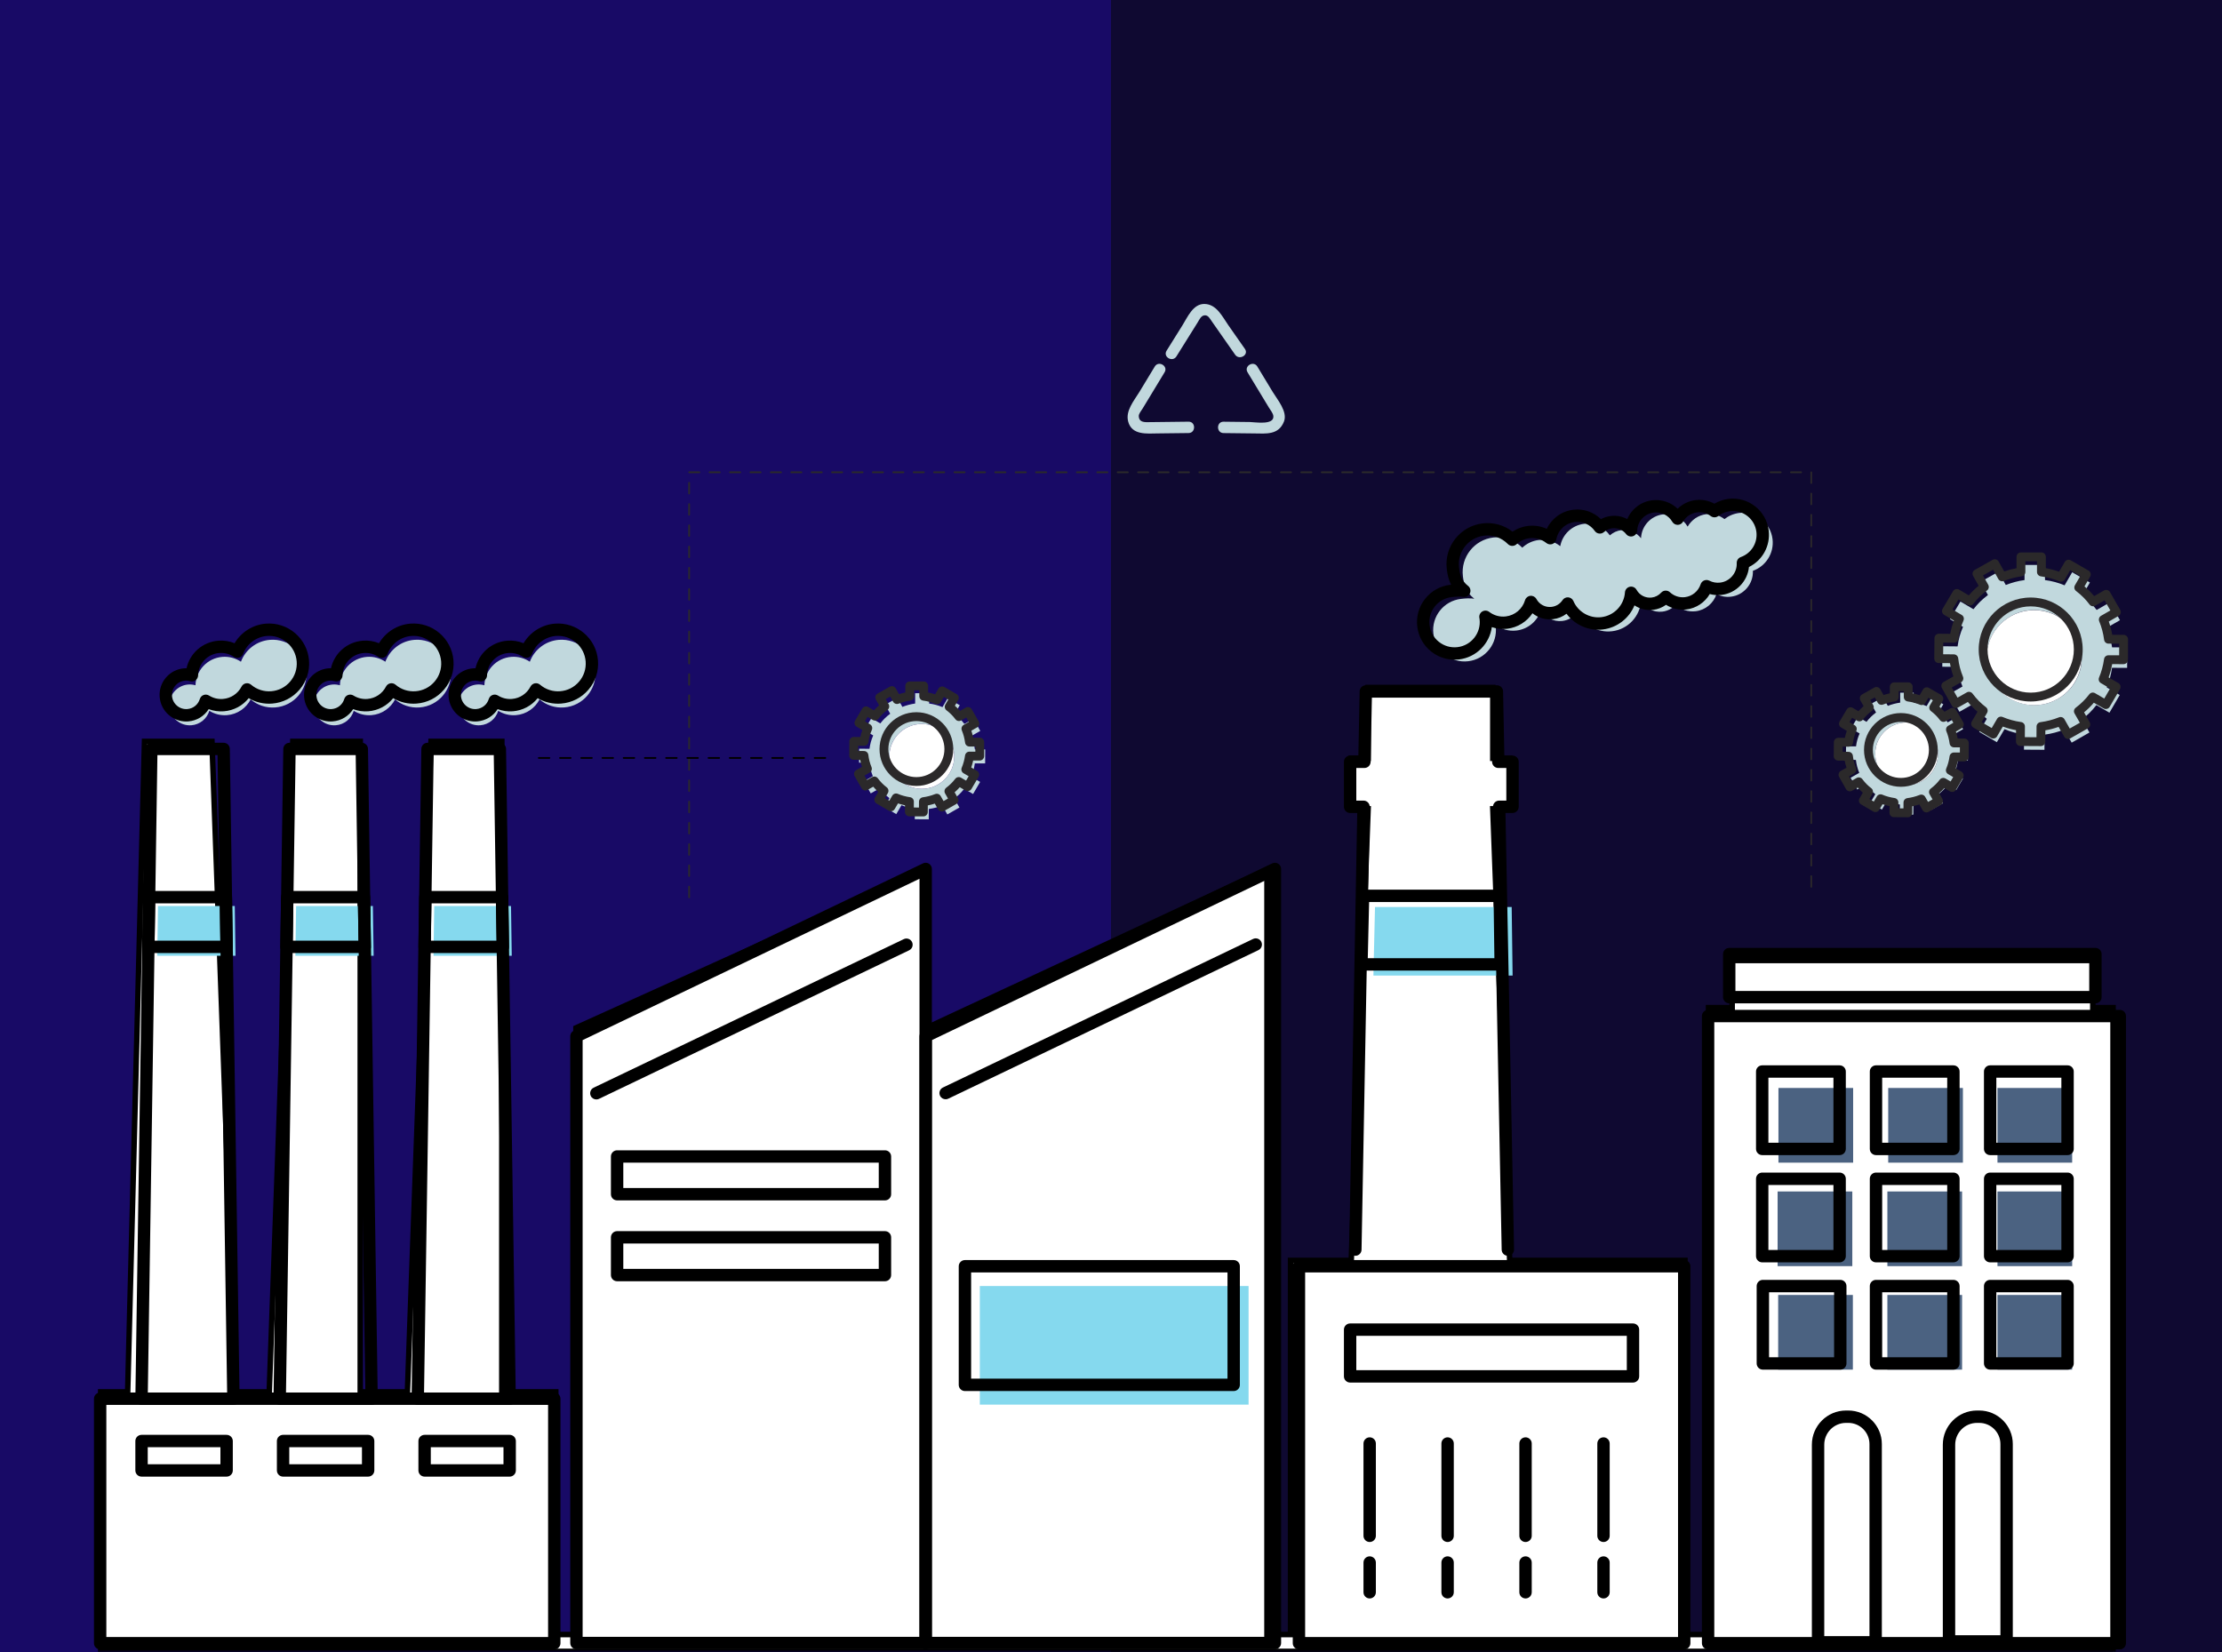 <svg width="402" height="299" viewBox="0 0 402 299" fill="none" xmlns="http://www.w3.org/2000/svg">
<rect x="0" y="0" width="402" height="299" fill="#808080" stroke="none"/>
<g clip-path="url(#clip0_2565_626)">
<path d="M402 -45H201V299H402V-45Z" fill="#0F0931"/>
<path d="M201 -45H0V299H201V-45Z" fill="#180A66"/>
<mask id="mask0_2565_626" style="mask-type:luminance" maskUnits="userSpaceOnUse" x="0" y="-45" width="402" height="344">
<path d="M402 -45H0V299H402V-45Z" fill="white"/>
</mask>
<g mask="url(#mask0_2565_626)">
<path d="M18.219 298.815V251.858H23.098L26.147 134.16H38.343L42.612 251.858H48.71L52.979 134.16H65.176V251.858H73.713L77.982 134.16H90.789V251.858H100.546V295.765H104.205V185.996L167.627 157.333V185.996L229.221 157.333V295.765H233.489V228.073H244.466L247.516 146.356H244.466V137.209H247.516V124.402H270.08V137.209H273.128V146.356H270.08L273.128 228.073H304.84V295.765H309.108V182.337H313.377V173.799H378.629V182.337H382.288V298.815H18.219Z" fill="white"/>
<path d="M382.288 298.815H18.219V251.858H23.098L26.147 134.16H38.343L42.612 251.858H48.71L52.979 134.16H65.176V251.858H73.713L77.982 134.16H90.789V251.858H100.546V295.765H104.205V185.996L167.627 157.333V185.996L229.221 157.333V295.765H233.489V228.073H244.466L247.516 146.356H244.466V137.209H247.516V124.402H270.08V137.209H273.128V146.356H270.08L273.128 228.073H304.84V295.765H309.108V182.337H313.377V173.799H378.629V182.337H382.288V298.887" stroke="black"/>
<path d="M335.268 196.867H321.754V210.381H335.268V196.867Z" fill="#4B6281"/>
<path d="M355.126 196.867H341.613V210.381H355.126V196.867Z" fill="#4B6281"/>
<path d="M335.116 215.594H321.602V229.107H335.116V215.594Z" fill="#4B6281"/>
<path d="M354.975 215.594H341.461V229.107H354.975V215.594Z" fill="#4B6281"/>
<path d="M335.217 234.32H321.703V247.833H335.217V234.32Z" fill="#4B6281"/>
<path d="M354.975 234.32H341.461V247.833H354.975V234.32Z" fill="#4B6281"/>
<path d="M374.892 196.867H361.379V210.381H374.892V196.867Z" fill="#4B6281"/>
<path d="M374.892 215.594H361.379V229.107H374.892V215.594Z" fill="#4B6281"/>
<path d="M374.892 234.32H361.379V247.833H374.892V234.32Z" fill="#4B6281"/>
<path d="M320.684 97.551C320.327 94.583 317.633 92.464 314.664 92.82C313.649 92.942 312.738 93.342 311.986 93.928C311.084 93.244 309.927 92.893 308.713 93.037C307.234 93.215 306.011 94.089 305.324 95.291C304.442 93.779 302.722 92.852 300.873 93.073C298.63 93.343 296.973 95.208 296.893 97.397C296.084 96.357 294.769 95.752 293.367 95.92C292.548 96.018 291.822 96.365 291.25 96.875C290.231 95.421 288.467 94.56 286.58 94.786C284.362 95.052 282.661 96.739 282.277 98.827C281.215 97.98 279.828 97.542 278.373 97.715C277.218 97.855 276.199 98.362 275.411 99.101C274.088 97.759 272.187 97.015 270.172 97.257C266.717 97.671 264.251 100.807 264.664 104.263C264.834 105.674 265.151 107.104 266.723 108.341C266.729 108.396 266.31 108.13 264.287 108.372C261.174 108.746 258.953 111.572 259.326 114.685C259.699 117.799 262.526 120.021 265.639 119.648C268.752 119.274 270.974 116.449 270.601 113.335C270.59 113.237 270.568 113.143 270.551 113.048C271.602 113.85 272.954 114.262 274.37 114.092C276.518 113.835 278.207 112.316 278.787 110.365C279.525 111.719 281.033 112.557 282.655 112.363C283.838 112.222 284.829 111.562 285.436 110.64C286.456 113.019 288.948 114.548 291.65 114.225C294.547 113.877 296.71 111.513 296.906 108.705C297.65 110.042 299.148 110.867 300.761 110.673C301.727 110.558 302.565 110.096 303.17 109.429C304.11 110.298 305.41 110.768 306.782 110.603C308.589 110.386 310.017 109.13 310.546 107.504C311.321 107.902 312.218 108.082 313.149 107.97C315.513 107.687 317.229 105.628 317.131 103.288C319.459 102.458 320.99 100.108 320.684 97.551Z" fill="#C1D8DD"/>
<path d="M101.114 115.777C98.663 115.969 96.668 117.578 95.855 119.737C94.903 119.1 93.74 118.763 92.508 118.859C89.78 119.073 87.698 121.322 87.635 124C87.218 123.879 86.775 123.826 86.316 123.862C84.28 124.02 82.759 125.801 82.918 127.835C83.077 129.872 84.856 131.394 86.892 131.234C88.453 131.112 89.708 130.035 90.139 128.623C91.062 129.196 92.167 129.495 93.333 129.405C95.223 129.257 96.799 128.128 97.613 126.56C98.806 127.578 100.385 128.141 102.071 128.008C105.449 127.744 107.972 124.792 107.708 121.414C107.444 118.037 104.492 115.512 101.114 115.777Z" fill="#C1D8DD"/>
<path d="M74.977 115.777C72.526 115.969 70.53 117.578 69.717 119.737C68.765 119.1 67.602 118.763 66.371 118.859C63.643 119.073 61.56 121.322 61.497 124C61.08 123.879 60.636 123.826 60.178 123.862C58.143 124.02 56.621 125.801 56.781 127.835C56.94 129.872 58.72 131.394 60.755 131.234C62.316 131.112 63.572 130.035 64.001 128.623C64.925 129.196 66.029 129.495 67.196 129.405C69.086 129.257 70.662 128.128 71.475 126.56C72.668 127.578 74.248 128.141 75.933 128.008C79.311 127.744 81.835 124.792 81.571 121.414C81.306 118.037 78.354 115.512 74.977 115.777Z" fill="#C1D8DD"/>
<path d="M48.848 115.777C46.397 115.969 44.402 117.578 43.589 119.737C42.636 119.1 41.474 118.763 40.242 118.859C37.514 119.073 35.431 121.322 35.368 124C34.951 123.879 34.508 123.826 34.049 123.862C32.014 124.02 30.493 125.801 30.652 127.835C30.811 129.872 32.591 131.394 34.626 131.234C36.188 131.112 37.443 130.035 37.873 128.623C38.796 129.196 39.901 129.495 41.067 129.405C42.958 129.257 44.534 128.128 45.347 126.56C46.54 127.578 48.12 128.141 49.805 128.008C53.183 127.744 55.706 124.792 55.442 121.414C55.178 118.037 52.226 115.512 48.848 115.777Z" fill="#C1D8DD"/>
<path d="M273.491 164.121H248.763L248.473 176.53H273.658L273.491 164.121Z" fill="#85D9EE"/>
<path d="M42.61 172.943H28.449L28.584 163.945H42.475L42.61 172.943Z" fill="#85D9EE"/>
<path d="M67.598 172.943H53.438L53.572 163.945H67.463L67.598 172.943Z" fill="#85D9EE"/>
<path d="M92.587 172.943H78.426L78.561 163.945H92.452L92.587 172.943Z" fill="#85D9EE"/>
<path d="M225.889 232.703H177.266V254.165H225.889V232.703Z" fill="#85D9EE"/>
<path d="M178.231 138.139L178.239 135.611L176.373 135.606C176.26 134.766 176.046 133.941 175.732 133.184L177.348 132.255L176.09 130.062L174.472 130.993C173.945 130.297 173.395 129.75 172.704 129.219L173.637 127.605L171.449 126.339L170.515 127.953C169.744 127.631 168.952 127.416 168.094 127.303H168.096V125.438H165.568V127.303C164.782 127.406 163.971 127.629 163.257 127.91L162.341 126.283L160.139 127.522L161.054 129.148C160.355 129.67 159.8 130.212 159.264 130.901L157.657 129.952L156.372 132.128L157.979 133.077C157.63 133.881 157.424 134.592 157.308 135.492L155.441 135.475L155.418 138.001L157.284 138.018C157.383 138.899 157.591 139.65 157.911 140.442L156.287 141.363L157.534 143.562L159.157 142.643C159.678 143.338 160.217 143.893 160.916 144.426L159.971 146.035L162.151 147.316L163.096 145.707C163.85 146.029 164.672 146.249 165.51 146.371L165.499 148.236L168.027 148.253L168.039 146.385C168.867 146.277 169.714 146.057 170.463 145.753L171.387 147.371L173.582 146.119L172.657 144.498C173.338 143.98 173.915 143.414 174.437 142.735L176.048 143.674L177.321 141.492L175.709 140.551C176.029 139.794 176.248 138.974 176.366 138.134L178.231 138.139ZM166.77 142.743C163.527 142.743 160.898 140.115 160.898 136.872C160.898 133.629 163.527 131.001 166.77 131.001C170.012 131.001 172.64 133.629 172.64 136.872C172.639 140.115 170.011 142.743 166.77 142.743Z" fill="#C1D8DD"/>
<path d="M166.769 131C163.527 131 160.898 133.628 160.898 136.871C160.898 140.113 163.527 142.742 166.769 142.742C170.012 142.742 172.64 140.113 172.64 136.871C172.639 133.628 170.011 131 166.769 131Z" fill="white"/>
<path d="M225.703 67.364C226.49 68.665 227.277 69.966 228.064 71.267C228.572 72.106 229.079 72.945 229.587 73.784C229.844 74.207 230.32 74.77 230.373 75.283C230.55 76.997 227.009 76.374 226.114 76.363C224.53 76.345 222.947 76.326 221.362 76.308C220.035 76.292 220.036 78.349 221.362 78.365C223.21 78.386 225.057 78.408 226.905 78.429C229.072 78.455 231.323 78.746 232.293 76.28C232.991 74.502 231.112 72.331 230.259 70.921C229.331 69.39 228.405 67.858 227.478 66.327C226.792 65.193 225.013 66.226 225.703 67.364Z" fill="#C1D8DD"/>
<path d="M212.834 64.494C213.619 63.237 214.403 61.98 215.189 60.723C215.696 59.912 216.202 59.101 216.709 58.29C217.005 57.814 217.285 57.117 217.923 57.058C218.579 56.996 218.904 57.671 219.224 58.129C219.745 58.874 220.267 59.619 220.788 60.364C221.677 61.636 222.567 62.907 223.455 64.179C224.21 65.257 225.994 64.23 225.232 63.141C224.229 61.707 223.227 60.273 222.224 58.84C221.122 57.264 220.101 55.048 217.923 55.001C215.854 54.956 214.862 57.364 213.942 58.838C212.98 60.378 212.019 61.917 211.057 63.457C210.351 64.585 212.132 65.617 212.834 64.494Z" fill="#C1D8DD"/>
<path d="M208.919 66.323C207.993 67.854 207.066 69.386 206.139 70.917C205.182 72.498 203.587 74.312 204.105 76.275C204.769 78.79 207.52 78.448 209.492 78.425C211.34 78.403 213.188 78.381 215.036 78.36C216.361 78.345 216.362 76.288 215.036 76.303C213.452 76.321 211.868 76.34 210.284 76.359C209.383 76.369 208.48 76.38 207.579 76.39C206.802 76.399 206.044 76.273 206.023 75.279C206.014 74.85 206.53 74.241 206.735 73.902C207.268 73.022 207.801 72.143 208.333 71.263C209.12 69.963 209.907 68.662 210.695 67.361C211.385 66.223 209.605 65.19 208.919 66.323Z" fill="#C1D8DD"/>
<path d="M167.472 298.428H104.287C103.668 298.428 103.168 297.926 103.168 297.307V187.504C103.168 187.072 103.414 186.68 103.804 186.493L166.989 156.223C167.336 156.057 167.743 156.08 168.07 156.285C168.395 156.49 168.593 156.848 168.593 157.233V297.307C168.593 297.926 168.091 298.428 167.472 298.428ZM105.407 296.188H166.353V159.011L105.407 188.209V296.188Z" fill="black"/>
<path d="M230.656 298.428H167.471C166.852 298.428 166.352 297.926 166.352 297.307V187.504C166.352 187.072 166.598 186.68 166.987 186.493L230.173 156.223C230.519 156.057 230.927 156.08 231.252 156.285C231.578 156.49 231.775 156.848 231.775 157.233V297.307C231.775 297.926 231.274 298.428 230.656 298.428ZM168.591 296.188H229.537V159.011L168.591 188.209V296.188Z" fill="black"/>
<path d="M100.278 298.458H18.12C17.501 298.458 17 297.956 17 297.338V253.096C17 252.479 17.501 251.977 18.12 251.977H100.278C100.897 251.977 101.399 252.479 101.399 253.096V297.338C101.399 297.956 100.897 298.458 100.278 298.458ZM19.239 296.218H99.159V254.217H19.239V296.218Z" fill="black"/>
<path d="M42.228 254.216H25.608C25.308 254.216 25.021 254.095 24.81 253.882C24.6 253.669 24.484 253.379 24.488 253.08L26.256 135.505C26.265 134.893 26.764 134.402 27.376 134.402H40.46C41.072 134.402 41.57 134.893 41.58 135.505L43.347 253.08C43.352 253.379 43.236 253.669 43.025 253.882C42.815 254.095 42.528 254.216 42.228 254.216ZM26.745 251.976H41.092L39.357 136.641H28.479L26.745 251.976Z" fill="black"/>
<path d="M40.999 172.45H26.838C26.538 172.45 26.251 172.33 26.041 172.117C25.831 171.902 25.715 171.615 25.719 171.313L25.854 162.317C25.863 161.705 26.362 161.215 26.974 161.215H40.865C41.476 161.215 41.975 161.705 41.984 162.317L42.12 171.313C42.124 171.615 42.008 171.902 41.798 172.117C41.587 172.33 41.3 172.45 40.999 172.45ZM27.975 170.211H39.863L39.761 163.454H28.077L27.975 170.211Z" fill="black"/>
<path d="M67.224 254.216H50.604C50.304 254.216 50.017 254.095 49.806 253.882C49.596 253.669 49.48 253.379 49.484 253.08L51.252 135.505C51.261 134.893 51.76 134.402 52.372 134.402H65.456C66.068 134.402 66.566 134.893 66.576 135.505L68.344 253.08C68.348 253.379 68.232 253.669 68.022 253.882C67.811 254.095 67.524 254.216 67.224 254.216ZM51.741 251.976H66.088L64.353 136.641H53.475L51.741 251.976Z" fill="black"/>
<path d="M65.992 172.45H51.831C51.531 172.45 51.243 172.33 51.033 172.117C50.823 171.902 50.707 171.614 50.711 171.313L50.846 162.317C50.856 161.705 51.354 161.215 51.966 161.215H65.856C66.468 161.215 66.967 161.705 66.976 162.317L67.111 171.313C67.116 171.615 67 171.902 66.789 172.117C66.579 172.33 66.291 172.45 65.992 172.45ZM52.967 170.211H64.855L64.753 163.454H53.069L52.967 170.211Z" fill="black"/>
<path d="M92.2 254.216H75.581C75.281 254.216 74.993 254.095 74.783 253.882C74.573 253.669 74.457 253.379 74.461 253.08L76.229 135.505C76.238 134.893 76.736 134.402 77.349 134.402H90.433C91.044 134.402 91.543 134.893 91.552 135.505L93.32 253.08C93.326 253.379 93.209 253.669 92.998 253.882C92.787 254.095 92.501 254.216 92.2 254.216ZM76.718 251.976H91.065L89.33 136.641H78.452L76.718 251.976Z" fill="black"/>
<path d="M90.98 172.45H76.819C76.519 172.45 76.232 172.33 76.021 172.117C75.811 171.902 75.695 171.615 75.699 171.313L75.835 162.317C75.844 161.705 76.342 161.215 76.954 161.215H90.844C91.456 161.215 91.955 161.705 91.964 162.317L92.1 171.313C92.104 171.615 91.988 171.902 91.777 172.117C91.567 172.33 91.28 172.45 90.98 172.45ZM77.956 170.211H89.843L89.741 163.454H78.057L77.956 170.211Z" fill="black"/>
<path d="M271.497 175.626H246.311C246.01 175.626 245.721 175.505 245.511 175.289C245.3 175.073 245.185 174.781 245.192 174.48L245.483 162.073C245.498 161.464 245.995 160.98 246.603 160.98H271.33C271.943 160.98 272.442 161.472 272.451 162.083L272.617 174.492C272.621 174.79 272.505 175.079 272.294 175.293C272.083 175.506 271.796 175.626 271.497 175.626ZM247.456 173.386H270.362L270.225 163.219H247.695L247.456 173.386Z" fill="black"/>
<path d="M107.89 198.943C107.472 198.943 107.072 198.709 106.88 198.306C106.612 197.749 106.848 197.081 107.406 196.814L163.513 169.934C164.07 169.667 164.738 169.902 165.005 170.461C165.272 171.018 165.038 171.688 164.48 171.955L108.373 198.833C108.217 198.908 108.052 198.943 107.89 198.943Z" fill="black"/>
<path d="M171.083 198.911C170.665 198.911 170.263 198.678 170.071 198.276C169.804 197.718 170.04 197.049 170.598 196.782L226.704 169.903C227.262 169.636 227.93 169.872 228.197 170.431C228.464 170.987 228.229 171.656 227.671 171.923L171.565 198.802C171.409 198.877 171.245 198.911 171.083 198.911Z" fill="black"/>
<path d="M40.998 267.193H25.608C24.99 267.193 24.488 266.691 24.488 266.072V260.752C24.488 260.134 24.99 259.633 25.608 259.633H40.998C41.617 259.633 42.118 260.134 42.118 260.752V266.072C42.118 266.692 41.617 267.193 40.998 267.193ZM26.728 264.954H39.879V261.873H26.728V264.954Z" fill="black"/>
<path d="M66.604 267.193H51.213C50.595 267.193 50.094 266.691 50.094 266.072V260.752C50.094 260.134 50.595 259.633 51.213 259.633H66.604C67.222 259.633 67.723 260.134 67.723 260.752V266.072C67.723 266.692 67.222 267.193 66.604 267.193ZM52.333 264.954H65.484V261.873H52.333V264.954Z" fill="black"/>
<path d="M92.209 267.193H76.819C76.201 267.193 75.699 266.691 75.699 266.072V260.752C75.699 260.134 76.201 259.633 76.819 259.633H92.209C92.828 259.633 93.329 260.134 93.329 260.752V266.072C93.329 266.692 92.828 267.193 92.209 267.193ZM77.939 264.954H91.09V261.873H77.939V264.954Z" fill="black"/>
<path d="M85.958 130.551C84.813 130.551 83.716 130.147 82.836 129.394C81.858 128.559 81.265 127.391 81.163 126.109C81.064 124.826 81.468 123.581 82.305 122.603C83.141 121.625 84.307 121.032 85.59 120.931C85.735 120.919 85.883 120.915 86.026 120.917C86.624 118.214 88.918 116.154 91.784 115.93C92.8 115.851 93.794 116.009 94.716 116.391C95.907 114.383 98.023 113.032 100.389 112.847C104.377 112.534 107.874 115.526 108.186 119.514C108.337 121.446 107.727 123.32 106.467 124.793C105.209 126.266 103.451 127.159 101.518 127.311C100.015 127.428 98.545 127.083 97.272 126.331C96.178 127.702 94.571 128.566 92.782 128.706C91.838 128.78 90.905 128.645 90.032 128.315C89.236 129.579 87.888 130.414 86.341 130.535C86.213 130.545 86.085 130.551 85.958 130.551ZM85.959 123.156C85.894 123.156 85.829 123.158 85.765 123.164C85.079 123.218 84.455 123.534 84.007 124.058C83.559 124.582 83.344 125.248 83.397 125.934C83.451 126.621 83.768 127.245 84.292 127.692C84.814 128.14 85.479 128.356 86.167 128.302C87.23 128.22 88.119 127.505 88.431 126.482C88.531 126.149 88.781 125.882 89.107 125.759C89.432 125.637 89.796 125.673 90.092 125.857C90.854 126.329 91.723 126.541 92.609 126.473C94.05 126.361 95.312 125.521 95.981 124.23C96.14 123.927 96.426 123.712 96.761 123.647C97.095 123.583 97.442 123.673 97.701 123.894C98.72 124.762 100.013 125.181 101.346 125.078C102.682 124.973 103.896 124.355 104.766 123.336C105.637 122.319 106.058 121.022 105.955 119.687C105.851 118.351 105.231 117.137 104.214 116.267C103.196 115.396 101.9 114.976 100.564 115.079C98.637 115.23 96.949 116.502 96.266 118.317C96.145 118.637 95.886 118.886 95.56 118.989C95.235 119.093 94.879 119.044 94.595 118.853C93.809 118.329 92.897 118.089 91.958 118.162C89.818 118.329 88.166 120.071 88.115 122.213C88.108 122.56 87.938 122.884 87.658 123.089C87.377 123.295 87.017 123.358 86.684 123.261C86.444 123.191 86.2 123.156 85.959 123.156Z" fill="black"/>
<path d="M59.813 130.551C58.668 130.551 57.572 130.147 56.691 129.394C55.713 128.559 55.12 127.391 55.019 126.109C54.918 124.826 55.324 123.581 56.16 122.603C56.996 121.625 58.163 121.032 59.446 120.931C59.591 120.919 59.737 120.915 59.882 120.917C60.479 118.214 62.774 116.154 65.639 115.93C66.655 115.851 67.65 116.009 68.571 116.391C69.762 114.383 71.878 113.032 74.244 112.847C78.233 112.534 81.73 115.526 82.041 119.514C82.192 121.446 81.582 123.32 80.322 124.793C79.063 126.266 77.307 127.159 75.375 127.311C73.87 127.428 72.401 127.084 71.129 126.331C70.034 127.702 68.427 128.566 66.638 128.706C65.693 128.78 64.761 128.645 63.889 128.315C63.092 129.579 61.744 130.414 60.197 130.535C60.069 130.545 59.94 130.551 59.813 130.551ZM59.814 123.156C59.75 123.156 59.685 123.158 59.621 123.164C58.934 123.218 58.31 123.534 57.863 124.058C57.415 124.582 57.199 125.247 57.252 125.934C57.306 126.621 57.624 127.245 58.147 127.692C58.67 128.14 59.336 128.355 60.023 128.302C61.086 128.22 61.974 127.505 62.286 126.482C62.387 126.149 62.637 125.882 62.963 125.759C63.288 125.637 63.652 125.673 63.948 125.857C64.709 126.329 65.579 126.541 66.464 126.473C67.906 126.361 69.167 125.521 69.837 124.23C69.995 123.927 70.281 123.712 70.616 123.647C70.951 123.583 71.297 123.673 71.557 123.894C72.574 124.762 73.868 125.181 75.201 125.078C76.537 124.973 77.752 124.355 78.622 123.336C79.493 122.319 79.914 121.022 79.81 119.687C79.594 116.931 77.176 114.865 74.42 115.079C72.493 115.23 70.805 116.502 70.121 118.317C70 118.637 69.74 118.886 69.415 118.989C69.091 119.093 68.735 119.044 68.451 118.853C67.663 118.328 66.752 118.089 65.814 118.162C63.674 118.329 62.022 120.071 61.971 122.213C61.963 122.56 61.794 122.884 61.513 123.089C61.233 123.295 60.873 123.358 60.539 123.261C60.299 123.191 60.056 123.156 59.814 123.156Z" fill="black"/>
<path d="M33.681 130.551C32.535 130.551 31.439 130.147 30.558 129.394C29.58 128.559 28.987 127.391 28.886 126.109C28.786 124.826 29.191 123.581 30.027 122.603C30.863 121.625 32.03 121.032 33.313 120.931C33.458 120.919 33.605 120.915 33.749 120.917C34.346 118.214 36.641 116.154 39.506 115.93C40.52 115.851 41.516 116.009 42.438 116.391C43.629 114.383 45.745 113.032 48.111 112.847C52.101 112.534 55.597 115.526 55.908 119.514C56.06 121.446 55.449 123.32 54.19 124.793C52.931 126.266 51.174 127.159 49.242 127.311C47.737 127.428 46.268 127.084 44.996 126.331C43.901 127.702 42.294 128.566 40.505 128.706C39.561 128.78 38.628 128.645 37.755 128.315C36.959 129.579 35.61 130.414 34.064 130.535C33.936 130.545 33.808 130.551 33.681 130.551ZM33.681 123.156C33.617 123.156 33.552 123.158 33.488 123.164C32.801 123.218 32.178 123.534 31.73 124.058C31.282 124.582 31.066 125.248 31.119 125.934C31.173 126.621 31.491 127.245 32.014 127.692C32.537 128.14 33.203 128.355 33.89 128.302C34.953 128.22 35.841 127.505 36.153 126.482C36.254 126.149 36.504 125.882 36.83 125.76C37.155 125.638 37.519 125.674 37.815 125.857C38.576 126.329 39.445 126.543 40.331 126.473C41.773 126.362 43.034 125.522 43.704 124.231C43.861 123.927 44.148 123.712 44.483 123.648C44.818 123.583 45.164 123.673 45.424 123.895C46.442 124.763 47.736 125.182 49.069 125.078C50.404 124.974 51.619 124.355 52.489 123.337C53.359 122.32 53.781 121.022 53.677 119.688C53.462 116.931 51.042 114.866 48.287 115.079C46.359 115.23 44.672 116.502 43.988 118.318C43.868 118.638 43.608 118.886 43.282 118.99C42.957 119.094 42.602 119.045 42.318 118.854C41.53 118.329 40.619 118.089 39.681 118.162C37.541 118.33 35.889 120.071 35.838 122.213C35.83 122.561 35.661 122.884 35.38 123.089C35.1 123.295 34.74 123.359 34.406 123.261C34.166 123.191 33.923 123.156 33.681 123.156Z" fill="black"/>
<path d="M263.144 119.37C261.629 119.37 260.167 118.867 258.957 117.916C257.529 116.794 256.625 115.183 256.409 113.379C256.193 111.578 256.692 109.798 257.814 108.371C258.936 106.943 260.547 106.039 262.348 105.822C262.414 105.814 262.478 105.807 262.54 105.8C262.052 104.872 261.86 103.903 261.747 102.959C261.26 98.895 264.169 95.194 268.232 94.708C270.187 94.473 272.111 95.014 273.644 96.203C274.476 95.641 275.425 95.287 276.434 95.166C277.618 95.025 278.79 95.211 279.845 95.696C280.719 93.82 282.505 92.492 284.641 92.236C286.503 92.013 288.331 92.654 289.638 93.939C290.189 93.639 290.794 93.445 291.428 93.37C292.479 93.244 293.51 93.448 294.402 93.934C295.164 92.107 296.858 90.772 298.935 90.523C300.64 90.319 302.31 90.901 303.512 92.052C304.391 91.196 305.539 90.635 306.774 90.487C307.958 90.344 309.135 90.577 310.163 91.146C310.947 90.678 311.82 90.378 312.725 90.269C316.304 89.841 319.561 92.402 319.989 95.98C320.322 98.764 318.878 101.383 316.42 102.6C316.16 105.183 314.118 107.327 311.477 107.644C310.75 107.73 310.021 107.677 309.326 107.489C308.446 109.009 306.889 110.063 305.11 110.277C303.809 110.433 302.507 110.13 301.416 109.438C300.734 109.931 299.934 110.247 299.089 110.347C297.872 110.494 296.679 110.191 295.707 109.537C294.751 111.868 292.589 113.586 289.978 113.899C287.417 114.206 284.908 113.071 283.414 111.055C282.714 111.586 281.879 111.93 280.984 112.037C279.612 112.201 278.277 111.798 277.251 110.968C276.233 112.495 274.583 113.54 272.699 113.767C271.741 113.881 270.788 113.78 269.897 113.477C269.494 116.474 267.106 118.945 263.968 119.322C263.691 119.354 263.417 119.37 263.144 119.37ZM263.975 107.95C263.53 107.95 263.025 107.996 262.615 108.046C261.407 108.19 260.326 108.798 259.574 109.754C258.821 110.712 258.487 111.905 258.631 113.113C258.776 114.323 259.384 115.403 260.34 116.155C261.298 116.907 262.49 117.243 263.699 117.097C266.195 116.798 267.982 114.524 267.683 112.029C267.679 111.989 267.67 111.951 267.663 111.912L267.642 111.797C267.564 111.345 267.772 110.889 268.167 110.651C268.56 110.413 269.06 110.44 269.425 110.72C270.289 111.379 271.356 111.671 272.431 111.543C274.071 111.346 275.436 110.195 275.908 108.607C276.036 108.175 276.413 107.861 276.862 107.813C277.314 107.766 277.746 107.994 277.964 108.39C278.509 109.391 279.589 109.949 280.716 109.813C281.524 109.717 282.245 109.27 282.695 108.587C282.922 108.243 283.321 108.05 283.729 108.086C284.14 108.123 284.497 108.382 284.66 108.761C285.504 110.732 287.583 111.93 289.71 111.675C292.023 111.398 293.821 109.511 293.984 107.189C294.018 106.694 294.374 106.281 294.857 106.173C295.34 106.066 295.838 106.289 296.079 106.723C296.628 107.708 297.704 108.258 298.822 108.124C299.478 108.046 300.087 107.73 300.535 107.238C300.735 107.017 301.016 106.885 301.314 106.872C301.611 106.86 301.904 106.966 302.123 107.17C302.859 107.85 303.851 108.172 304.841 108.053C306.151 107.897 307.264 106.981 307.674 105.721C307.776 105.41 308.009 105.157 308.312 105.033C308.616 104.908 308.958 104.922 309.25 105.072C309.855 105.381 310.532 105.503 311.209 105.422C312.963 105.211 314.279 103.664 314.206 101.899C314.185 101.409 314.486 100.963 314.948 100.797C316.845 100.12 318.004 98.248 317.764 96.247C317.482 93.896 315.339 92.213 312.991 92.494C312.22 92.586 311.486 92.89 310.868 93.372C310.467 93.685 309.908 93.688 309.502 93.381C308.794 92.844 307.919 92.606 307.04 92.711C305.962 92.841 305.032 93.459 304.488 94.408C304.289 94.755 303.921 94.97 303.522 94.971C303.127 94.971 302.751 94.762 302.549 94.416C301.863 93.24 300.547 92.585 299.199 92.746C297.525 92.948 296.266 94.316 296.203 96.001C296.186 96.471 295.876 96.88 295.429 97.024C294.981 97.169 294.491 97.017 294.201 96.645C293.599 95.871 292.662 95.477 291.692 95.592C291.13 95.66 290.61 95.894 290.186 96.272C289.948 96.485 289.63 96.585 289.313 96.548C288.994 96.511 288.708 96.34 288.526 96.078C287.706 94.91 286.319 94.29 284.907 94.459C283.218 94.661 281.878 95.919 281.571 97.59C281.5 97.977 281.231 98.298 280.862 98.436C280.493 98.574 280.08 98.509 279.772 98.263C278.897 97.566 277.807 97.256 276.698 97.388C275.822 97.493 275.016 97.87 274.367 98.479C273.923 98.893 273.229 98.879 272.804 98.447C271.665 97.291 270.096 96.739 268.496 96.93C265.659 97.269 263.628 99.854 263.968 102.691C264.116 103.924 264.341 105.026 265.606 106.023C265.85 106.213 266.003 106.495 266.031 106.804C266.062 107.154 265.925 107.504 265.663 107.739C265.384 107.991 265.035 108.078 264.628 107.998C264.447 107.963 264.221 107.95 263.975 107.95Z" fill="black"/>
<path d="M304.705 298.454H235.003C234.385 298.454 233.883 297.953 233.883 297.335V229.127C233.883 228.509 234.385 228.008 235.003 228.008H304.705C305.325 228.008 305.825 228.509 305.825 229.127V297.335C305.825 297.953 305.325 298.454 304.705 298.454ZM236.122 296.215H303.586V230.247H236.122V296.215Z" fill="black"/>
<path d="M383.505 298.457H309.026C308.407 298.457 307.906 297.955 307.906 297.337V183.854C307.906 183.235 308.407 182.734 309.026 182.734H383.505C384.124 182.734 384.626 183.235 384.626 183.854V297.337C384.625 297.955 384.124 298.457 383.505 298.457ZM310.145 296.217H382.386V184.973H310.145V296.217Z" fill="black"/>
<path d="M379.1 181.557H312.849C312.232 181.557 311.73 181.056 311.73 180.438V172.639C311.73 172.021 312.232 171.52 312.849 171.52H379.099C379.717 171.52 380.218 172.021 380.218 172.639V180.438C380.218 181.056 379.717 181.557 379.1 181.557ZM313.97 179.317H377.979V173.759H313.97V179.317Z" fill="black"/>
<path d="M332.82 209.015H318.814C318.195 209.015 317.695 208.514 317.695 207.897V193.889C317.695 193.272 318.195 192.77 318.814 192.77H332.82C333.439 192.77 333.941 193.272 333.941 193.889V207.897C333.941 208.514 333.439 209.015 332.82 209.015ZM319.934 206.776H331.702V195.009H319.934V206.776Z" fill="black"/>
<path d="M353.407 209.015H339.401C338.782 209.015 338.281 208.514 338.281 207.897V193.889C338.281 193.272 338.782 192.77 339.401 192.77H353.407C354.026 192.77 354.527 193.272 354.527 193.889V207.897C354.527 208.514 354.026 209.015 353.407 209.015ZM340.519 206.776H352.287V195.009H340.519V206.776Z" fill="black"/>
<path d="M332.82 228.422H318.814C318.195 228.422 317.695 227.921 317.695 227.303V213.296C317.695 212.678 318.195 212.176 318.814 212.176H332.82C333.439 212.176 333.941 212.678 333.941 213.296V227.303C333.941 227.921 333.439 228.422 332.82 228.422ZM319.934 226.182H331.702V214.416H319.934V226.182Z" fill="black"/>
<path d="M353.407 228.422H339.401C338.782 228.422 338.281 227.921 338.281 227.303V213.296C338.281 212.678 338.782 212.176 339.401 212.176H353.407C354.026 212.176 354.527 212.678 354.527 213.296V227.303C354.527 227.921 354.026 228.422 353.407 228.422ZM340.519 226.182H352.287V214.416H340.519V226.182Z" fill="black"/>
<path d="M332.939 247.836H318.932C318.314 247.836 317.812 247.335 317.812 246.717V232.71C317.812 232.092 318.314 231.59 318.932 231.59H332.939C333.557 231.59 334.059 232.092 334.059 232.71V246.717C334.059 247.335 333.557 247.836 332.939 247.836ZM320.053 245.597H331.819V233.83H320.053V245.597Z" fill="black"/>
<path d="M353.407 247.836H339.401C338.782 247.836 338.281 247.335 338.281 246.717V232.71C338.281 232.092 338.782 231.59 339.401 231.59H353.407C354.026 231.59 354.527 232.092 354.527 232.71V246.717C354.527 247.335 354.026 247.836 353.407 247.836ZM340.519 245.597H352.287V233.83H340.519V245.597Z" fill="black"/>
<path d="M374.06 209.015H360.053C359.435 209.015 358.934 208.514 358.934 207.897V193.889C358.934 193.272 359.435 192.77 360.053 192.77H374.06C374.678 192.77 375.179 193.272 375.179 193.889V207.897C375.179 208.514 374.678 209.015 374.06 209.015ZM361.173 206.776H372.939V195.009H361.173V206.776Z" fill="black"/>
<path d="M374.06 228.422H360.053C359.435 228.422 358.934 227.921 358.934 227.303V213.296C358.934 212.678 359.435 212.176 360.053 212.176H374.06C374.678 212.176 375.179 212.678 375.179 213.296V227.303C375.179 227.921 374.678 228.422 374.06 228.422ZM361.173 226.182H372.939V214.416H361.173V226.182Z" fill="black"/>
<path d="M374.06 247.836H360.053C359.435 247.836 358.934 247.335 358.934 246.717V232.71C358.934 232.092 359.435 231.59 360.053 231.59H374.06C374.678 231.59 375.179 232.092 375.179 232.71V246.717C375.179 247.335 374.678 247.836 374.06 247.836ZM361.173 245.597H372.939V233.83H361.173V245.597Z" fill="black"/>
<path d="M272.799 227.234C272.191 227.234 271.693 226.747 271.679 226.137L270.106 146.008C270.1 145.708 270.216 145.418 270.426 145.203C270.637 144.988 270.925 144.867 271.227 144.867H272.522V138.965H271.067C270.457 138.965 269.959 138.477 269.947 137.868L269.718 126.235H248.2L247.97 137.868C247.958 138.477 247.461 138.965 246.851 138.965H245.38V144.867H246.69C246.991 144.867 247.278 144.988 247.489 145.202C247.699 145.417 247.815 145.707 247.809 146.008L246.327 226.135C246.315 226.746 245.816 227.234 245.207 227.234C245.2 227.234 245.193 227.234 245.186 227.234C244.567 227.222 244.076 226.712 244.088 226.093L245.548 147.107H244.26C243.643 147.107 243.141 146.605 243.141 145.987V137.845C243.141 137.227 243.643 136.726 244.26 136.726H245.752L245.983 125.093C245.994 124.483 246.492 123.996 247.102 123.996H270.816C271.425 123.996 271.923 124.483 271.935 125.093L272.163 136.725H273.642C274.259 136.725 274.76 137.226 274.76 137.845V145.986C274.76 146.604 274.259 147.106 273.642 147.106H272.367L273.917 226.092C273.931 226.71 273.438 227.221 272.821 227.233C272.813 227.234 272.806 227.234 272.799 227.234Z" fill="black"/>
<path d="M247.8 279.025C247.181 279.025 246.68 278.525 246.68 277.906V261.203C246.68 260.584 247.181 260.082 247.8 260.082C248.418 260.082 248.919 260.584 248.919 261.203V277.906C248.919 278.525 248.418 279.025 247.8 279.025Z" fill="black"/>
<path d="M261.897 279.025C261.279 279.025 260.777 278.525 260.777 277.906V261.203C260.777 260.584 261.279 260.082 261.897 260.082C262.515 260.082 263.017 260.584 263.017 261.203V277.906C263.017 278.525 262.515 279.025 261.897 279.025Z" fill="black"/>
<path d="M275.998 279.025C275.379 279.025 274.879 278.525 274.879 277.906V261.203C274.879 260.584 275.379 260.082 275.998 260.082C276.616 260.082 277.118 260.584 277.118 261.203V277.906C277.118 278.525 276.616 279.025 275.998 279.025Z" fill="black"/>
<path d="M290.104 279.025C289.485 279.025 288.984 278.525 288.984 277.906V261.203C288.984 260.584 289.485 260.082 290.104 260.082C290.722 260.082 291.223 260.584 291.223 261.203V277.906C291.223 278.525 290.722 279.025 290.104 279.025Z" fill="black"/>
<path d="M247.8 289.238C247.181 289.238 246.68 288.737 246.68 288.117V282.737C246.68 282.118 247.181 281.617 247.8 281.617C248.418 281.617 248.919 282.118 248.919 282.737V288.117C248.919 288.737 248.418 289.238 247.8 289.238Z" fill="black"/>
<path d="M261.897 289.238C261.279 289.238 260.777 288.737 260.777 288.117V282.737C260.777 282.118 261.279 281.617 261.897 281.617C262.515 281.617 263.017 282.118 263.017 282.737V288.117C263.017 288.737 262.515 289.238 261.897 289.238Z" fill="black"/>
<path d="M275.998 289.238C275.379 289.238 274.879 288.737 274.879 288.117V282.737C274.879 282.118 275.379 281.617 275.998 281.617C276.616 281.617 277.118 282.118 277.118 282.737V288.117C277.118 288.737 276.616 289.238 275.998 289.238Z" fill="black"/>
<path d="M290.104 289.238C289.485 289.238 288.984 288.737 288.984 288.117V282.737C288.984 282.118 289.485 281.617 290.104 281.617C290.722 281.617 291.223 282.118 291.223 282.737V288.117C291.223 288.737 290.722 289.238 290.104 289.238Z" fill="black"/>
<path d="M295.44 250.171H244.26C243.643 250.171 243.141 249.671 243.141 249.051V240.596C243.141 239.977 243.643 239.477 244.26 239.477H295.44C296.059 239.477 296.559 239.977 296.559 240.596V249.051C296.559 249.671 296.059 250.171 295.44 250.171ZM245.38 247.933H294.32V241.716H245.38V247.933Z" fill="black"/>
<path d="M160.104 217.21H111.647C111.029 217.21 110.527 216.709 110.527 216.091V209.263C110.527 208.645 111.029 208.145 111.647 208.145H160.104C160.722 208.145 161.223 208.645 161.223 209.263V216.091C161.223 216.709 160.722 217.21 160.104 217.21ZM112.766 214.971H158.983V210.383H112.766V214.971Z" fill="black"/>
<path d="M160.104 231.84H111.647C111.029 231.84 110.527 231.339 110.527 230.719V223.892C110.527 223.274 111.029 222.773 111.647 222.773H160.104C160.722 222.773 161.223 223.274 161.223 223.892V230.719C161.223 231.339 160.722 231.84 160.104 231.84ZM112.766 229.601H158.983V225.013H112.766V229.601Z" fill="black"/>
<path d="M339.34 298.289H328.92C328.302 298.289 327.801 297.788 327.801 297.17V261.413C327.801 258.005 330.574 255.23 333.983 255.23H334.388C337.736 255.23 340.459 257.954 340.459 261.302V297.17C340.459 297.788 339.958 298.289 339.34 298.289ZM330.04 296.05H338.221V261.302C338.221 259.19 336.502 257.47 334.388 257.47H333.983C331.809 257.47 330.04 259.239 330.04 261.413V296.05Z" fill="black"/>
<path d="M363.032 298.134H352.612C351.993 298.134 351.492 297.632 351.492 297.013V261.413C351.492 258.005 354.265 255.23 357.674 255.23H358.08C361.428 255.23 364.152 257.954 364.152 261.302V297.012C364.152 297.632 363.65 298.134 363.032 298.134ZM353.731 295.895H361.912V261.304C361.912 259.19 360.193 257.471 358.08 257.471H357.674C355.5 257.471 353.731 259.241 353.731 261.414V295.895Z" fill="black"/>
<path d="M223.196 251.708H174.573C173.954 251.708 173.453 251.207 173.453 250.589V229.127C173.453 228.509 173.954 228.008 174.573 228.008H223.196C223.814 228.008 224.315 228.509 224.315 229.127V250.589C224.315 251.207 223.814 251.708 223.196 251.708ZM175.692 249.469H222.076V230.247H175.692V249.469Z" fill="black"/>
<path d="M384.837 120.847L384.847 117.142L382.112 117.133C381.946 115.903 381.631 114.694 381.169 113.585L383.542 112.221L381.696 109.009L379.324 110.371C378.554 109.351 377.746 108.548 376.732 107.771L378.102 105.403L374.894 103.547L373.524 105.914C372.394 105.442 371.232 105.127 369.976 104.962H369.978V102.227H366.272V104.962C365.122 105.114 363.931 105.439 362.884 105.851L361.543 103.466L358.314 105.284L359.656 107.668C358.63 108.432 357.816 109.226 357.032 110.237L354.676 108.845L352.792 112.035L355.147 113.427C354.637 114.605 354.334 115.647 354.163 116.965L351.428 116.94L351.395 120.644L354.129 120.67C354.275 121.963 354.579 123.062 355.05 124.225L352.669 125.573L354.496 128.797L356.877 127.449C357.639 128.466 358.428 129.283 359.453 130.065L358.069 132.424L361.265 134.299L362.65 131.94C363.756 132.413 364.959 132.737 366.189 132.913L366.174 135.649L369.879 135.672L369.895 132.935C371.109 132.776 372.351 132.454 373.448 132.007L374.802 134.381L378.021 132.543L376.666 130.168C377.664 129.409 378.509 128.579 379.274 127.584L381.637 128.961L383.503 125.76L381.14 124.383C381.608 123.274 381.93 122.072 382.102 120.839L384.837 120.847ZM368.032 127.595C363.279 127.595 359.426 123.743 359.426 118.99C359.426 114.236 363.279 110.383 368.032 110.383C372.785 110.383 376.639 114.236 376.639 118.99C376.639 123.743 372.785 127.595 368.032 127.595Z" fill="#C1D8DD"/>
<path d="M368.854 127.57C373.583 127.102 377.037 122.887 376.569 118.158C376.1 113.428 371.887 109.973 367.157 110.441C362.427 110.909 358.974 115.124 359.441 119.853C359.91 124.583 364.123 128.038 368.854 127.57Z" fill="white"/>
<path d="M353.603 132.828L355.169 131.929L353.951 129.81L352.386 130.708C351.878 130.036 351.345 129.506 350.676 128.993L351.58 127.431L349.465 126.207L348.56 127.769C347.816 127.456 347.049 127.249 346.22 127.14H346.222V125.336H343.777V127.14C343.018 127.24 342.232 127.455 341.542 127.726L340.657 126.153L338.526 127.352L339.412 128.925C338.735 129.429 338.199 129.953 337.681 130.619L336.127 129.701L334.884 131.806L336.438 132.724C336.101 133.501 335.902 134.187 335.788 135.057L333.983 135.041L333.961 137.486L335.766 137.502C335.862 138.355 336.062 139.081 336.372 139.847L334.802 140.737L336.008 142.863L337.577 141.974C338.081 142.645 338.601 143.184 339.277 143.699L338.364 145.255L340.473 146.492L341.386 144.936C342.115 145.249 342.91 145.462 343.722 145.578L343.71 147.384L346.155 147.398L346.166 145.593C346.966 145.488 347.787 145.276 348.509 144.981L349.403 146.546L351.527 145.335L350.631 143.767C351.289 143.267 351.848 142.72 352.352 142.063L353.911 142.971L355.142 140.86L353.582 139.95C353.892 139.219 354.104 138.426 354.219 137.613L356.023 137.619L356.03 135.174L354.225 135.169C354.115 134.357 353.908 133.559 353.603 132.828ZM344.937 142.071C341.801 142.071 339.259 139.529 339.259 136.394C339.259 133.259 341.801 130.717 344.937 130.717C348.072 130.717 350.614 133.259 350.614 136.394C350.614 139.53 348.072 142.071 344.937 142.071Z" fill="#C1D8DD"/>
<path d="M344.935 142.071C348.07 142.071 350.612 139.531 350.612 136.395C350.612 133.26 348.07 130.719 344.935 130.719C341.8 130.719 339.258 133.26 339.258 136.395C339.258 139.531 341.8 142.071 344.935 142.071Z" fill="white"/>
<path d="M369.231 135.005C369.231 135.005 369.228 135.005 369.226 135.005L365.521 134.983C365.309 134.982 365.106 134.897 364.958 134.745C364.807 134.594 364.725 134.39 364.726 134.178L364.739 132.124C363.905 131.968 363.105 131.749 362.344 131.47L361.307 133.238C361.083 133.618 360.594 133.746 360.213 133.522L357.017 131.647C356.833 131.54 356.701 131.364 356.647 131.158C356.593 130.953 356.625 130.735 356.732 130.553L357.766 128.789C357.131 128.255 356.569 127.682 356.024 127.017L354.243 128.027C353.86 128.244 353.371 128.109 353.153 127.726L351.326 124.502C351.222 124.317 351.195 124.098 351.251 123.894C351.307 123.689 351.443 123.516 351.627 123.411L353.409 122.402C353.118 121.587 352.916 120.81 352.783 119.997L350.738 119.978C350.297 119.974 349.942 119.613 349.945 119.172L349.978 115.466C349.98 115.254 350.067 115.052 350.218 114.903C350.37 114.754 350.563 114.671 350.786 114.673L352.829 114.691C352.977 113.863 353.189 113.1 353.497 112.298L351.737 111.258C351.554 111.15 351.422 110.974 351.369 110.768C351.316 110.563 351.347 110.345 351.455 110.162L353.34 106.972C353.448 106.79 353.624 106.657 353.829 106.604C354.033 106.552 354.252 106.582 354.435 106.691L356.197 107.732C356.744 107.089 357.317 106.528 357.972 105.993L356.968 104.209C356.752 103.824 356.889 103.337 357.274 103.119L360.502 101.302C360.687 101.198 360.907 101.172 361.11 101.229C361.316 101.286 361.488 101.423 361.591 101.608L362.599 103.398C363.334 103.146 364.087 102.948 364.825 102.812V100.761C364.825 100.319 365.184 99.961 365.624 99.961H369.331C369.771 99.961 370.129 100.319 370.129 100.761V102.811C370.955 102.957 371.749 103.17 372.527 103.453L373.554 101.68C373.659 101.496 373.835 101.362 374.04 101.308C374.244 101.254 374.463 101.282 374.646 101.389L377.854 103.245C378.236 103.466 378.366 103.955 378.145 104.338L377.119 106.11C377.775 106.657 378.341 107.225 378.875 107.868L380.649 106.848C381.032 106.628 381.52 106.76 381.74 107.143L383.587 110.356C383.807 110.739 383.675 111.228 383.292 111.447L381.515 112.469C381.787 113.233 381.999 114.035 382.148 114.869L384.201 114.875C384.642 114.876 384.999 115.235 384.998 115.677L384.987 119.382C384.986 119.594 384.901 119.798 384.75 119.947C384.6 120.096 384.383 120.177 384.185 120.179L382.131 120.173C381.978 121.004 381.761 121.805 381.484 122.569L383.255 123.602C383.438 123.709 383.572 123.883 383.626 124.089C383.68 124.293 383.65 124.512 383.544 124.695L381.677 127.897C381.455 128.278 380.965 128.408 380.584 128.185L378.814 127.154C378.281 127.782 377.697 128.36 377.049 128.9L378.064 130.681C378.284 131.064 378.151 131.553 377.767 131.772L374.549 133.609C374.365 133.714 374.146 133.742 373.94 133.685C373.736 133.629 373.563 133.495 373.457 133.311L372.441 131.529C371.674 131.798 370.862 132.01 370.04 132.155L370.028 134.21C370.029 134.65 369.671 135.005 369.231 135.005ZM366.33 133.389L368.436 133.401L368.448 131.466C368.45 131.065 368.747 130.729 369.143 130.677C370.268 130.529 371.438 130.227 372.445 129.822C372.589 129.751 372.752 129.723 372.916 129.748C373.181 129.788 373.404 129.954 373.518 130.185L374.453 131.824L376.282 130.78L375.323 129.098C375.124 128.75 375.214 128.308 375.534 128.066C376.5 127.331 377.28 126.557 377.991 125.631C378.236 125.311 378.68 125.223 379.028 125.426L380.701 126.401L381.761 124.581L380.088 123.606C379.741 123.404 379.599 122.975 379.755 122.603C380.192 121.572 380.497 120.448 380.663 119.261C380.718 118.866 381.055 118.572 381.455 118.572H381.458L383.393 118.578L383.399 116.472L381.464 116.466C381.064 116.465 380.726 116.169 380.673 115.773C380.513 114.58 380.214 113.454 379.786 112.424C379.631 112.053 379.777 111.625 380.125 111.424L381.804 110.459L380.754 108.633L379.076 109.598C378.726 109.798 378.281 109.708 378.04 109.386C377.324 108.44 376.571 107.684 375.598 106.939C375.279 106.694 375.192 106.251 375.392 105.903L376.362 104.228L374.539 103.173L373.57 104.848C373.367 105.197 372.94 105.341 372.569 105.185C371.5 104.739 370.409 104.445 369.239 104.291C369.226 104.288 369.213 104.287 369.2 104.285C368.793 104.218 368.507 103.852 368.531 103.448V101.56H366.425V103.496C366.425 103.907 366.114 104.247 365.713 104.291C364.686 104.427 363.555 104.724 362.528 105.128C362.158 105.274 361.735 105.124 361.539 104.776L360.589 103.09L358.754 104.122L359.704 105.809C359.901 106.161 359.807 106.603 359.484 106.844C358.515 107.565 357.754 108.31 357.014 109.262C356.767 109.579 356.322 109.664 355.976 109.459L354.309 108.474L353.237 110.287L354.904 111.272C355.25 111.476 355.391 111.908 355.23 112.278C354.731 113.431 354.462 114.394 354.305 115.601C354.253 116.002 353.897 116.307 353.506 116.297L351.57 116.28L351.552 118.386L353.487 118.404C353.891 118.407 354.229 118.712 354.274 119.114C354.404 120.265 354.671 121.296 355.14 122.458C355.291 122.83 355.142 123.256 354.794 123.454L353.109 124.408L354.148 126.241L355.832 125.287C356.181 125.088 356.625 125.181 356.865 125.503C357.61 126.493 358.356 127.252 359.288 127.961C359.61 128.207 359.697 128.654 359.493 129.002L358.516 130.673L360.333 131.74L361.313 130.07C361.517 129.722 361.946 129.58 362.316 129.739C363.341 130.176 364.464 130.485 365.657 130.656C366.052 130.713 366.345 131.053 366.342 131.453L366.33 133.389Z" fill="#2B292A"/>
<path d="M367.391 126.934C362.203 126.934 357.984 122.715 357.984 117.527C357.984 112.341 362.203 108.121 367.391 108.121C372.576 108.121 376.796 112.341 376.796 117.527C376.796 122.715 372.576 126.934 367.391 126.934ZM367.391 109.721C363.085 109.721 359.583 113.223 359.583 117.527C359.583 121.833 363.085 125.333 367.391 125.333C371.695 125.333 375.196 121.833 375.196 117.527C375.196 113.223 371.695 109.721 367.391 109.721Z" fill="#2B292A"/>
<path d="M345.169 147.879C345.167 147.879 345.166 147.879 345.164 147.879L342.636 147.864C342.195 147.862 341.838 147.501 341.841 147.059L341.848 145.87C341.413 145.779 340.991 145.663 340.583 145.524L339.983 146.549C339.759 146.93 339.27 147.058 338.888 146.834L336.708 145.554C336.327 145.331 336.2 144.841 336.423 144.46L337.021 143.439C336.693 143.152 336.391 142.844 336.1 142.503L335.069 143.086C334.686 143.304 334.197 143.17 333.98 142.785L332.733 140.586C332.627 140.401 332.601 140.183 332.658 139.979C332.715 139.775 332.85 139.601 333.035 139.496L334.065 138.912C333.922 138.485 333.813 138.069 333.734 137.641L332.551 137.632C332.339 137.629 332.136 137.543 331.987 137.392C331.838 137.24 331.756 137.036 331.758 136.824L331.781 134.296C331.785 133.854 332.162 133.501 332.588 133.504L333.77 133.514C333.857 133.081 333.97 132.67 334.123 132.248L333.106 131.646C332.725 131.423 332.598 130.931 332.823 130.552L334.109 128.376C334.217 128.193 334.393 128.061 334.597 128.008C334.803 127.954 335.022 127.987 335.204 128.094L336.224 128.696C336.517 128.366 336.825 128.065 337.162 127.777L336.581 126.745C336.477 126.56 336.451 126.342 336.508 126.138C336.565 125.933 336.701 125.76 336.886 125.657L339.089 124.417C339.274 124.312 339.492 124.286 339.697 124.344C339.901 124.401 340.075 124.536 340.177 124.721L340.762 125.761C341.141 125.639 341.526 125.537 341.908 125.459V124.269C341.908 123.827 342.266 123.469 342.707 123.469H345.235C345.675 123.469 346.034 123.827 346.034 124.269V125.456C346.466 125.543 346.887 125.655 347.302 125.796L347.895 124.769C348.117 124.386 348.606 124.256 348.988 124.477L351.176 125.743C351.36 125.849 351.495 126.024 351.549 126.229C351.604 126.433 351.574 126.652 351.468 126.836L350.874 127.862C351.21 128.155 351.515 128.459 351.802 128.791L352.829 128.201C353.213 127.981 353.701 128.114 353.921 128.496L355.18 130.688C355.286 130.872 355.315 131.09 355.26 131.294C355.204 131.5 355.069 131.674 354.885 131.78L353.855 132.372C353.99 132.78 354.102 133.204 354.188 133.64L355.379 133.643C355.591 133.644 355.794 133.729 355.944 133.88C356.093 134.03 356.177 134.233 356.176 134.445L356.168 136.973C356.167 137.415 355.8 137.759 355.367 137.771L354.176 137.767C354.087 138.202 353.973 138.625 353.834 139.033L354.861 139.632C355.243 139.854 355.37 140.343 355.15 140.725L353.877 142.908C353.77 143.091 353.594 143.225 353.389 143.279C353.184 143.333 352.967 143.303 352.782 143.197L351.757 142.599C351.468 142.926 351.159 143.232 350.824 143.522L351.413 144.554C351.518 144.738 351.546 144.957 351.49 145.161C351.434 145.366 351.3 145.54 351.115 145.644L348.92 146.897C348.537 147.116 348.048 146.983 347.829 146.599L347.239 145.566C346.829 145.7 346.402 145.811 345.971 145.897L345.963 147.088C345.962 147.301 345.877 147.504 345.726 147.652C345.581 147.796 345.379 147.879 345.169 147.879ZM343.445 146.27L344.374 146.274L344.38 145.208C344.382 144.808 344.68 144.473 345.075 144.42C345.818 144.323 346.592 144.123 347.258 143.857C347.394 143.792 347.551 143.765 347.707 143.786C347.975 143.822 348.201 143.988 348.318 144.219L348.825 145.109L349.632 144.649L349.103 143.723C348.904 143.374 348.994 142.933 349.312 142.689C349.954 142.202 350.471 141.69 350.942 141.076C351.187 140.756 351.631 140.669 351.98 140.872L352.9 141.408L353.368 140.607L352.447 140.07C352.099 139.867 351.956 139.438 352.112 139.067C352.402 138.385 352.604 137.639 352.714 136.851C352.77 136.456 353.108 136.162 353.506 136.162H353.508L354.576 136.165L354.579 135.237L353.512 135.233C353.111 135.232 352.775 134.936 352.721 134.54C352.615 133.749 352.417 133.003 352.133 132.32C351.98 131.949 352.125 131.52 352.473 131.32L353.397 130.787L352.934 129.983L352.01 130.514C351.66 130.714 351.216 130.624 350.974 130.302C350.5 129.675 350.002 129.176 349.357 128.682C349.038 128.438 348.95 127.994 349.151 127.646L349.686 126.723L348.881 126.259L348.347 127.182C348.146 127.529 347.716 127.673 347.347 127.519C346.64 127.222 345.918 127.028 345.142 126.926C345.13 126.924 345.117 126.922 345.105 126.919C344.701 126.852 344.417 126.493 344.436 126.09V125.064H343.508V126.131C343.508 126.532 343.211 126.871 342.813 126.924C342.129 127.013 341.375 127.211 340.69 127.48C340.318 127.626 339.897 127.476 339.7 127.128L339.178 126.198L338.369 126.653L338.891 127.583C339.089 127.933 338.995 128.377 338.672 128.617C338.03 129.094 337.526 129.588 337.036 130.218C336.789 130.535 336.344 130.621 335.998 130.416L335.08 129.873L334.608 130.672L335.526 131.215C335.872 131.419 336.012 131.851 335.851 132.22C335.522 132.984 335.344 133.621 335.241 134.42C335.188 134.82 334.857 135.125 334.44 135.115L333.373 135.105L333.365 136.034L334.431 136.044C334.835 136.047 335.173 136.353 335.218 136.754C335.304 137.516 335.481 138.199 335.793 138.969C335.943 139.34 335.795 139.766 335.446 139.964L334.518 140.49L334.975 141.297L335.904 140.771C336.253 140.573 336.696 140.666 336.937 140.988C337.43 141.645 337.924 142.146 338.54 142.616C338.862 142.861 338.95 143.308 338.745 143.657L338.205 144.576L339.006 145.046L339.545 144.126C339.75 143.779 340.179 143.637 340.549 143.796C341.228 144.085 341.971 144.289 342.764 144.405C343.159 144.46 343.451 144.801 343.45 145.2L343.445 146.27Z" fill="#2B292A"/>
<path d="M343.905 142.368C340.227 142.368 337.234 139.375 337.234 135.697C337.234 132.019 340.227 129.027 343.905 129.027C347.584 129.027 350.576 132.019 350.576 135.697C350.576 139.376 347.584 142.368 343.905 142.368ZM343.905 130.627C341.109 130.627 338.835 132.902 338.835 135.697C338.835 138.494 341.109 140.769 343.905 140.769C346.702 140.769 348.976 138.494 348.976 135.697C348.976 132.902 346.702 130.627 343.905 130.627Z" fill="#2B292A"/>
<path d="M167.05 147.727C167.048 147.727 167.047 147.727 167.045 147.727L164.517 147.712C164.305 147.711 164.102 147.626 163.952 147.474C163.804 147.324 163.72 147.12 163.722 146.908L163.729 145.717C163.294 145.626 162.871 145.511 162.464 145.372L161.864 146.396C161.756 146.579 161.58 146.713 161.374 146.766C161.17 146.82 160.952 146.789 160.769 146.682L158.589 145.403C158.208 145.179 158.079 144.689 158.304 144.307L158.901 143.288C158.573 142.999 158.272 142.692 157.981 142.35L156.95 142.935C156.565 143.152 156.079 143.017 155.86 142.633L154.613 140.433C154.397 140.049 154.532 139.561 154.916 139.342L155.947 138.758C155.804 138.33 155.695 137.915 155.615 137.489L154.433 137.477C153.991 137.472 153.636 137.112 153.641 136.67L153.662 134.142C153.664 133.93 153.751 133.727 153.902 133.579C154.053 133.429 154.253 133.348 154.469 133.349L155.651 133.359C155.738 132.927 155.853 132.516 156.004 132.094L154.987 131.492C154.805 131.385 154.672 131.21 154.619 131.004C154.566 130.799 154.597 130.58 154.704 130.396L155.99 128.221C156.099 128.039 156.275 127.906 156.479 127.853C156.684 127.8 156.903 127.831 157.085 127.939L158.106 128.542C158.4 128.211 158.707 127.909 159.043 127.622L158.463 126.59C158.358 126.405 158.332 126.185 158.39 125.982C158.447 125.778 158.583 125.606 158.768 125.5L160.971 124.262C161.155 124.157 161.374 124.13 161.578 124.188C161.782 124.245 161.956 124.381 162.06 124.566L162.644 125.605C163.023 125.482 163.408 125.381 163.788 125.301V124.112C163.788 123.671 164.146 123.312 164.589 123.312H167.116C167.558 123.312 167.916 123.671 167.916 124.112V125.301C168.348 125.386 168.769 125.499 169.182 125.64L169.778 124.612C169.999 124.23 170.488 124.1 170.87 124.321L173.058 125.588C173.441 125.808 173.571 126.297 173.349 126.68L172.755 127.706C173.092 127.999 173.395 128.303 173.683 128.635L174.71 128.046C174.894 127.94 175.112 127.912 175.317 127.967C175.523 128.023 175.696 128.157 175.802 128.342L177.062 130.533C177.282 130.916 177.149 131.405 176.766 131.625L175.736 132.217C175.872 132.625 175.984 133.048 176.07 133.484L177.261 133.488C177.702 133.49 178.059 133.849 178.058 134.29L178.051 136.818C178.05 137.03 177.966 137.233 177.816 137.382C177.665 137.532 177.461 137.614 177.248 137.615L176.059 137.612C175.97 138.045 175.856 138.468 175.717 138.877L176.745 139.475C176.927 139.582 177.061 139.756 177.115 139.962C177.169 140.167 177.139 140.385 177.033 140.57L175.76 142.753C175.537 143.134 175.048 143.263 174.667 143.041L173.641 142.444C173.352 142.77 173.043 143.076 172.709 143.367L173.298 144.398C173.403 144.582 173.43 144.801 173.374 145.006C173.318 145.21 173.183 145.384 173 145.489L170.804 146.741C170.62 146.846 170.401 146.874 170.196 146.819C169.992 146.762 169.818 146.628 169.713 146.444L169.123 145.41C168.713 145.545 168.286 145.656 167.855 145.74L167.848 146.932C167.846 147.373 167.489 147.727 167.05 147.727ZM165.327 146.117L166.254 146.122L166.261 145.056C166.263 144.657 166.561 144.321 166.957 144.268C167.7 144.171 168.474 143.971 169.14 143.704C169.278 143.637 169.435 143.613 169.593 143.635C169.858 143.672 170.081 143.836 170.198 144.066L170.706 144.956L171.512 144.497L170.983 143.571C170.785 143.223 170.874 142.781 171.193 142.538C171.834 142.051 172.352 141.538 172.822 140.924C173.068 140.604 173.512 140.517 173.86 140.719L174.781 141.256L175.249 140.454L174.326 139.918C173.979 139.715 173.836 139.286 173.993 138.916C174.283 138.233 174.484 137.488 174.595 136.7C174.65 136.304 174.989 136.01 175.386 136.01H175.389L176.456 136.014L176.459 135.086L175.392 135.081C174.993 135.08 174.656 134.784 174.602 134.389C174.496 133.597 174.298 132.85 174.015 132.168C173.86 131.797 174.005 131.368 174.354 131.168L175.278 130.635L174.817 129.831L173.893 130.362C173.543 130.563 173.098 130.472 172.856 130.15C172.382 129.523 171.883 129.025 171.239 128.53C170.92 128.286 170.832 127.843 171.033 127.495L171.567 126.572L170.764 126.107L170.23 127.03C170.029 127.378 169.6 127.522 169.23 127.367C168.521 127.071 167.8 126.876 167.025 126.773C167.013 126.772 166.999 126.772 166.987 126.769C166.583 126.701 166.299 126.34 166.319 125.939V124.913H165.391V125.967C165.392 126.04 165.383 126.11 165.366 126.178C165.328 126.327 165.247 126.46 165.138 126.562C165.091 126.608 165.038 126.645 164.98 126.678C164.89 126.728 164.788 126.761 164.681 126.773C164.001 126.864 163.253 127.062 162.572 127.329C162.2 127.476 161.779 127.325 161.583 126.978L161.06 126.048L160.251 126.503L160.775 127.432C160.972 127.783 160.878 128.224 160.555 128.465C159.913 128.943 159.408 129.436 158.919 130.066C158.671 130.384 158.227 130.47 157.88 130.266L156.962 129.723L156.49 130.521L157.408 131.062C157.756 131.269 157.895 131.7 157.735 132.07C157.405 132.833 157.228 133.47 157.122 134.268C157.07 134.669 156.73 134.969 156.323 134.964L155.257 134.954L155.248 135.883L156.314 135.893C156.718 135.896 157.056 136.201 157.101 136.603C157.187 137.364 157.364 138.046 157.675 138.816C157.825 139.189 157.676 139.616 157.328 139.812L156.401 140.339L156.858 141.146L157.785 140.62C158.136 140.422 158.578 140.515 158.819 140.837C159.312 141.493 159.806 141.995 160.422 142.465C160.744 142.71 160.831 143.157 160.627 143.506L160.087 144.424L160.888 144.895L161.427 143.976C161.631 143.628 162.062 143.487 162.432 143.644C163.11 143.935 163.855 144.139 164.647 144.253C165.042 144.309 165.335 144.65 165.332 145.049L165.327 146.117Z" fill="#2B292A"/>
<path d="M165.791 142.216C162.114 142.216 159.121 139.224 159.121 135.546C159.121 131.868 162.114 128.875 165.791 128.875C169.47 128.875 172.462 131.868 172.462 135.546C172.463 139.224 169.47 142.216 165.791 142.216ZM165.791 130.475C162.996 130.475 160.72 132.749 160.72 135.547C160.72 138.342 162.995 140.617 165.791 140.617C168.589 140.617 170.863 138.342 170.863 135.547C170.863 132.749 168.589 130.475 165.791 130.475Z" fill="#2B292A"/>
<path d="M124.677 162.524C124.593 162.524 124.523 162.452 124.523 162.363V160.441C124.523 160.352 124.593 160.281 124.677 160.281C124.762 160.281 124.83 160.352 124.83 160.441V162.363C124.83 162.452 124.762 162.524 124.677 162.524ZM327.691 160.628C327.606 160.628 327.537 160.557 327.537 160.468V158.546C327.537 158.457 327.606 158.386 327.691 158.386C327.776 158.386 327.845 158.457 327.845 158.546V160.468C327.845 160.557 327.776 160.628 327.691 160.628ZM124.677 158.678C124.593 158.678 124.523 158.606 124.523 158.517V156.594C124.523 156.506 124.593 156.435 124.677 156.435C124.762 156.435 124.83 156.507 124.83 156.594V158.517C124.83 158.606 124.762 158.678 124.677 158.678ZM327.691 156.782C327.606 156.782 327.537 156.711 327.537 156.621V154.7C327.537 154.611 327.606 154.54 327.691 154.54C327.776 154.54 327.845 154.611 327.845 154.7V156.621C327.845 156.711 327.776 156.782 327.691 156.782ZM124.677 154.832C124.593 154.832 124.523 154.761 124.523 154.672V152.749C124.523 152.661 124.593 152.589 124.677 152.589C124.762 152.589 124.83 152.661 124.83 152.749V154.672C124.83 154.76 124.762 154.832 124.677 154.832ZM327.691 152.937C327.606 152.937 327.537 152.865 327.537 152.776V150.853C327.537 150.765 327.606 150.694 327.691 150.694C327.776 150.694 327.845 150.766 327.845 150.853V152.776C327.845 152.865 327.776 152.937 327.691 152.937ZM124.677 150.986C124.593 150.986 124.523 150.914 124.523 150.825V148.904C124.523 148.815 124.593 148.744 124.677 148.744C124.762 148.744 124.83 148.815 124.83 148.904V150.825C124.83 150.914 124.762 150.986 124.677 150.986ZM327.691 149.091C327.606 149.091 327.537 149.02 327.537 148.931V147.008C327.537 146.92 327.606 146.848 327.691 146.848C327.776 146.848 327.845 146.92 327.845 147.008V148.931C327.845 149.019 327.776 149.091 327.691 149.091ZM124.677 147.14C124.593 147.14 124.523 147.069 124.523 146.979V145.057C124.523 144.968 124.593 144.898 124.677 144.898C124.762 144.898 124.83 144.968 124.83 145.057V146.979C124.83 147.069 124.762 147.14 124.677 147.14ZM327.691 145.245C327.606 145.245 327.537 145.173 327.537 145.084V143.162C327.537 143.074 327.606 143.002 327.691 143.002C327.776 143.002 327.845 143.074 327.845 143.162V145.084C327.845 145.173 327.776 145.245 327.691 145.245ZM124.677 143.294C124.593 143.294 124.523 143.223 124.523 143.134V141.212C124.523 141.123 124.593 141.052 124.677 141.052C124.762 141.052 124.83 141.123 124.83 141.212V143.134C124.83 143.223 124.762 143.294 124.677 143.294ZM327.691 141.4C327.606 141.4 327.537 141.328 327.537 141.239V139.316C327.537 139.228 327.606 139.157 327.691 139.157C327.776 139.157 327.845 139.228 327.845 139.316V141.239C327.845 141.327 327.776 141.4 327.691 141.4ZM124.677 139.448C124.593 139.448 124.523 139.377 124.523 139.288V137.366C124.523 137.278 124.593 137.206 124.677 137.206C124.762 137.206 124.83 137.278 124.83 137.366V139.288C124.83 139.377 124.762 139.448 124.677 139.448ZM327.691 137.553C327.606 137.553 327.537 137.482 327.537 137.393V135.47C327.537 135.382 327.606 135.31 327.691 135.31C327.776 135.31 327.845 135.383 327.845 135.47V137.393C327.845 137.481 327.776 137.553 327.691 137.553ZM124.677 135.603C124.593 135.603 124.523 135.532 124.523 135.442V133.52C124.523 133.432 124.593 133.361 124.677 133.361C124.762 133.361 124.83 133.432 124.83 133.52V135.442C124.83 135.531 124.762 135.603 124.677 135.603ZM327.691 133.707C327.606 133.707 327.537 133.635 327.537 133.547V131.625C327.537 131.536 327.606 131.464 327.691 131.464C327.776 131.464 327.845 131.536 327.845 131.625V133.547C327.845 133.635 327.776 133.707 327.691 133.707ZM124.677 131.757C124.593 131.757 124.523 131.686 124.523 131.597V129.674C124.523 129.586 124.593 129.514 124.677 129.514C124.762 129.514 124.83 129.586 124.83 129.674V131.597C124.83 131.686 124.762 131.757 124.677 131.757ZM327.691 129.862C327.606 129.862 327.537 129.79 327.537 129.702V127.778C327.537 127.69 327.606 127.619 327.691 127.619C327.776 127.619 327.845 127.69 327.845 127.778V129.702C327.845 129.79 327.776 129.862 327.691 129.862ZM124.677 127.911C124.593 127.911 124.523 127.839 124.523 127.751V125.828C124.523 125.74 124.593 125.668 124.677 125.668C124.762 125.668 124.83 125.74 124.83 125.828V127.751C124.83 127.839 124.762 127.911 124.677 127.911ZM327.691 126.015C327.606 126.015 327.537 125.944 327.537 125.856V123.933C327.537 123.844 327.606 123.773 327.691 123.773C327.776 123.773 327.845 123.844 327.845 123.933V125.856C327.845 125.944 327.776 126.015 327.691 126.015ZM124.677 124.066C124.593 124.066 124.523 123.994 124.523 123.906V121.982C124.523 121.894 124.593 121.823 124.677 121.823C124.762 121.823 124.83 121.894 124.83 121.982V123.906C124.83 123.993 124.762 124.066 124.677 124.066ZM327.691 122.169C327.606 122.169 327.537 122.098 327.537 122.009V120.087C327.537 119.999 327.606 119.927 327.691 119.927C327.776 119.927 327.845 119.999 327.845 120.087V122.009C327.845 122.098 327.776 122.169 327.691 122.169ZM124.677 120.219C124.593 120.219 124.523 120.148 124.523 120.06V118.136C124.523 118.048 124.593 117.976 124.677 117.976C124.762 117.976 124.83 118.048 124.83 118.136V120.06C124.83 120.148 124.762 120.219 124.677 120.219ZM327.691 118.324C327.606 118.324 327.537 118.253 327.537 118.164V116.241C327.537 116.152 327.606 116.082 327.691 116.082C327.776 116.082 327.845 116.152 327.845 116.241V118.164C327.845 118.252 327.776 118.324 327.691 118.324ZM124.677 116.373C124.593 116.373 124.523 116.302 124.523 116.213V114.291C124.523 114.202 124.593 114.13 124.677 114.13C124.762 114.13 124.83 114.202 124.83 114.291V116.213C124.83 116.302 124.762 116.373 124.677 116.373ZM327.691 114.478C327.606 114.478 327.537 114.407 327.537 114.318V112.395C327.537 112.307 327.606 112.235 327.691 112.235C327.776 112.235 327.845 112.307 327.845 112.395V114.318C327.845 114.407 327.776 114.478 327.691 114.478ZM124.677 112.528C124.593 112.528 124.523 112.456 124.523 112.368V110.444C124.523 110.356 124.593 110.285 124.677 110.285C124.762 110.285 124.83 110.356 124.83 110.444V112.368C124.83 112.456 124.762 112.528 124.677 112.528ZM327.691 110.632C327.606 110.632 327.537 110.561 327.537 110.472V108.549C327.537 108.461 327.606 108.389 327.691 108.389C327.776 108.389 327.845 108.461 327.845 108.549V110.472C327.845 110.561 327.776 110.632 327.691 110.632ZM124.677 108.682C124.593 108.682 124.523 108.61 124.523 108.522V106.599C124.523 106.51 124.593 106.439 124.677 106.439C124.762 106.439 124.83 106.51 124.83 106.599V108.522C124.83 108.61 124.762 108.682 124.677 108.682ZM327.691 106.787C327.606 106.787 327.537 106.715 327.537 106.627V104.703C327.537 104.615 327.606 104.544 327.691 104.544C327.776 104.544 327.845 104.615 327.845 104.703V106.627C327.845 106.715 327.776 106.787 327.691 106.787ZM124.677 104.836C124.593 104.836 124.523 104.765 124.523 104.676V102.754C124.523 102.665 124.593 102.594 124.677 102.594C124.762 102.594 124.83 102.665 124.83 102.754V104.676C124.83 104.765 124.762 104.836 124.677 104.836ZM327.691 102.94C327.606 102.94 327.537 102.869 327.537 102.781V100.857C327.537 100.769 327.606 100.698 327.691 100.698C327.776 100.698 327.845 100.769 327.845 100.857V102.781C327.845 102.869 327.776 102.94 327.691 102.94ZM124.677 100.99C124.593 100.99 124.523 100.919 124.523 100.83V98.907C124.523 98.818 124.593 98.748 124.677 98.748C124.762 98.748 124.83 98.818 124.83 98.907V100.83C124.83 100.919 124.762 100.99 124.677 100.99ZM327.691 99.095C327.606 99.095 327.537 99.024 327.537 98.935V97.012C327.537 96.924 327.606 96.852 327.691 96.852C327.776 96.852 327.845 96.924 327.845 97.012V98.935C327.845 99.023 327.776 99.095 327.691 99.095ZM124.677 97.144C124.593 97.144 124.523 97.073 124.523 96.984V95.061C124.523 94.973 124.593 94.901 124.677 94.901C124.762 94.901 124.83 94.973 124.83 95.061V96.984C124.83 97.073 124.762 97.144 124.677 97.144ZM327.691 95.249C327.606 95.249 327.537 95.177 327.537 95.089V93.166C327.537 93.077 327.606 93.006 327.691 93.006C327.776 93.006 327.845 93.077 327.845 93.166V95.089C327.845 95.177 327.776 95.249 327.691 95.249ZM124.677 93.298C124.593 93.298 124.523 93.227 124.523 93.138V91.216C124.523 91.128 124.593 91.056 124.677 91.056C124.762 91.056 124.83 91.128 124.83 91.216V93.138C124.83 93.227 124.762 93.298 124.677 93.298ZM327.691 91.403C327.606 91.403 327.537 91.331 327.537 91.243V89.32C327.537 89.231 327.606 89.16 327.691 89.16C327.776 89.16 327.845 89.231 327.845 89.32V91.243C327.845 91.331 327.776 91.403 327.691 91.403ZM124.677 89.453C124.593 89.453 124.523 89.381 124.523 89.293V87.37C124.523 87.281 124.593 87.21 124.677 87.21C124.762 87.21 124.83 87.281 124.83 87.37V89.293C124.83 89.381 124.762 89.453 124.677 89.453ZM327.691 87.557C327.606 87.557 327.537 87.486 327.537 87.397V85.475C327.537 85.386 327.606 85.314 327.691 85.314C327.776 85.314 327.845 85.386 327.845 85.475V87.397C327.845 87.486 327.776 87.557 327.691 87.557ZM325.858 85.621H324.013C323.928 85.621 323.859 85.549 323.859 85.461C323.859 85.372 323.928 85.301 324.013 85.301H325.858C325.943 85.301 326.011 85.372 326.011 85.461C326.011 85.549 325.942 85.621 325.858 85.621ZM322.167 85.621H320.321C320.236 85.621 320.168 85.549 320.168 85.461C320.168 85.372 320.236 85.301 320.321 85.301H322.167C322.252 85.301 322.321 85.372 322.321 85.461C322.321 85.549 322.252 85.621 322.167 85.621ZM318.477 85.621H316.631C316.546 85.621 316.477 85.549 316.477 85.461C316.477 85.372 316.546 85.301 316.631 85.301H318.477C318.561 85.301 318.63 85.372 318.63 85.461C318.63 85.549 318.561 85.621 318.477 85.621ZM314.785 85.621H312.939C312.855 85.621 312.785 85.549 312.785 85.461C312.785 85.372 312.855 85.301 312.939 85.301H314.785C314.869 85.301 314.938 85.372 314.938 85.461C314.938 85.549 314.869 85.621 314.785 85.621ZM311.093 85.621H309.247C309.162 85.621 309.094 85.549 309.094 85.461C309.094 85.372 309.162 85.301 309.247 85.301H311.093C311.178 85.301 311.247 85.372 311.247 85.461C311.248 85.549 311.178 85.621 311.093 85.621ZM307.403 85.621H305.557C305.472 85.621 305.403 85.549 305.403 85.461C305.403 85.372 305.472 85.301 305.557 85.301H307.403C307.488 85.301 307.556 85.372 307.556 85.461C307.556 85.549 307.488 85.621 307.403 85.621ZM303.711 85.621H301.866C301.781 85.621 301.711 85.549 301.711 85.461C301.711 85.372 301.781 85.301 301.866 85.301H303.711C303.796 85.301 303.865 85.372 303.865 85.461C303.865 85.549 303.796 85.621 303.711 85.621ZM300.02 85.621H298.174C298.089 85.621 298.021 85.549 298.021 85.461C298.021 85.372 298.089 85.301 298.174 85.301H300.02C300.105 85.301 300.174 85.372 300.174 85.461C300.174 85.549 300.105 85.621 300.02 85.621ZM296.329 85.621H294.484C294.398 85.621 294.33 85.549 294.33 85.461C294.33 85.372 294.398 85.301 294.484 85.301H296.329C296.414 85.301 296.482 85.372 296.482 85.461C296.482 85.549 296.414 85.621 296.329 85.621ZM292.638 85.621H290.792C290.708 85.621 290.638 85.549 290.638 85.461C290.638 85.372 290.708 85.301 290.792 85.301H292.638C292.723 85.301 292.791 85.372 292.791 85.461C292.792 85.549 292.723 85.621 292.638 85.621ZM288.946 85.621H287.101C287.015 85.621 286.948 85.549 286.948 85.461C286.948 85.372 287.015 85.301 287.101 85.301H288.946C289.032 85.301 289.1 85.372 289.1 85.461C289.1 85.549 289.031 85.621 288.946 85.621ZM285.255 85.621H283.41C283.325 85.621 283.256 85.549 283.256 85.461C283.256 85.372 283.325 85.301 283.41 85.301H285.255C285.341 85.301 285.409 85.372 285.409 85.461C285.409 85.549 285.341 85.621 285.255 85.621ZM281.565 85.621H279.719C279.635 85.621 279.565 85.549 279.565 85.461C279.565 85.372 279.635 85.301 279.719 85.301H281.565C281.649 85.301 281.718 85.372 281.718 85.461C281.718 85.549 281.649 85.621 281.565 85.621ZM277.873 85.621H276.028C275.942 85.621 275.874 85.549 275.874 85.461C275.874 85.372 275.942 85.301 276.028 85.301H277.873C277.958 85.301 278.027 85.372 278.027 85.461C278.027 85.549 277.958 85.621 277.873 85.621ZM274.182 85.621H272.336C272.251 85.621 272.183 85.549 272.183 85.461C272.183 85.372 272.251 85.301 272.336 85.301H274.182C274.267 85.301 274.336 85.372 274.336 85.461C274.336 85.549 274.267 85.621 274.182 85.621ZM270.491 85.621H268.645C268.561 85.621 268.492 85.549 268.492 85.461C268.492 85.372 268.561 85.301 268.645 85.301H270.491C270.576 85.301 270.645 85.372 270.645 85.461C270.645 85.549 270.575 85.621 270.491 85.621ZM266.799 85.621H264.954C264.869 85.621 264.8 85.549 264.8 85.461C264.8 85.372 264.869 85.301 264.954 85.301H266.799C266.884 85.301 266.953 85.372 266.953 85.461C266.953 85.549 266.884 85.621 266.799 85.621ZM263.109 85.621H261.263C261.178 85.621 261.11 85.549 261.11 85.461C261.11 85.372 261.178 85.301 261.263 85.301H263.109C263.194 85.301 263.263 85.372 263.263 85.461C263.263 85.549 263.193 85.621 263.109 85.621ZM259.418 85.621H257.572C257.487 85.621 257.418 85.549 257.418 85.461C257.418 85.372 257.487 85.301 257.572 85.301H259.418C259.502 85.301 259.571 85.372 259.571 85.461C259.571 85.549 259.502 85.621 259.418 85.621ZM255.725 85.621H253.881C253.796 85.621 253.727 85.549 253.727 85.461C253.727 85.372 253.796 85.301 253.881 85.301H255.725C255.811 85.301 255.879 85.372 255.879 85.461C255.879 85.549 255.811 85.621 255.725 85.621ZM252.035 85.621H250.19C250.104 85.621 250.037 85.549 250.037 85.461C250.037 85.372 250.104 85.301 250.19 85.301H252.035C252.12 85.301 252.189 85.372 252.189 85.461C252.189 85.549 252.12 85.621 252.035 85.621ZM248.344 85.621H246.499C246.414 85.621 246.345 85.549 246.345 85.461C246.345 85.372 246.414 85.301 246.499 85.301H248.344C248.429 85.301 248.497 85.372 248.497 85.461C248.497 85.549 248.429 85.621 248.344 85.621ZM244.652 85.621H242.807C242.723 85.621 242.653 85.549 242.653 85.461C242.653 85.372 242.723 85.301 242.807 85.301H244.652C244.737 85.301 244.806 85.372 244.806 85.461C244.806 85.549 244.737 85.621 244.652 85.621ZM240.962 85.621H239.116C239.031 85.621 238.963 85.549 238.963 85.461C238.963 85.372 239.031 85.301 239.116 85.301H240.962C241.047 85.301 241.116 85.372 241.116 85.461C241.116 85.549 241.046 85.621 240.962 85.621ZM237.271 85.621H235.425C235.34 85.621 235.271 85.549 235.271 85.461C235.271 85.372 235.34 85.301 235.425 85.301H237.271C237.355 85.301 237.424 85.372 237.424 85.461C237.424 85.549 237.355 85.621 237.271 85.621ZM233.579 85.621H231.734C231.65 85.621 231.58 85.549 231.58 85.461C231.58 85.372 231.65 85.301 231.734 85.301H233.579C233.664 85.301 233.733 85.372 233.733 85.461C233.733 85.549 233.664 85.621 233.579 85.621ZM229.888 85.621H228.042C227.957 85.621 227.889 85.549 227.889 85.461C227.889 85.372 227.957 85.301 228.042 85.301H229.888C229.973 85.301 230.042 85.372 230.042 85.461C230.042 85.549 229.973 85.621 229.888 85.621ZM226.197 85.621H224.351C224.266 85.621 224.198 85.549 224.198 85.461C224.198 85.372 224.266 85.301 224.351 85.301H226.197C226.282 85.301 226.35 85.372 226.35 85.461C226.351 85.549 226.282 85.621 226.197 85.621ZM222.506 85.621H220.66C220.576 85.621 220.506 85.549 220.506 85.461C220.506 85.372 220.576 85.301 220.66 85.301H222.506C222.591 85.301 222.659 85.372 222.659 85.461C222.659 85.549 222.59 85.621 222.506 85.621ZM218.814 85.621H216.969C216.883 85.621 216.816 85.549 216.816 85.461C216.816 85.372 216.883 85.301 216.969 85.301H218.814C218.899 85.301 218.968 85.372 218.968 85.461C218.968 85.549 218.899 85.621 218.814 85.621ZM215.123 85.621H213.278C213.193 85.621 213.125 85.549 213.125 85.461C213.125 85.372 213.193 85.301 213.278 85.301H215.123C215.209 85.301 215.277 85.372 215.277 85.461C215.277 85.549 215.209 85.621 215.123 85.621ZM211.433 85.621H209.587C209.502 85.621 209.433 85.549 209.433 85.461C209.433 85.372 209.502 85.301 209.587 85.301H211.433C211.518 85.301 211.586 85.372 211.586 85.461C211.586 85.549 211.517 85.621 211.433 85.621ZM207.74 85.621H205.896C205.81 85.621 205.742 85.549 205.742 85.461C205.742 85.372 205.81 85.301 205.896 85.301H207.74C207.826 85.301 207.894 85.372 207.894 85.461C207.894 85.549 207.826 85.621 207.74 85.621ZM204.05 85.621H202.205C202.12 85.621 202.051 85.549 202.051 85.461C202.051 85.372 202.12 85.301 202.205 85.301H204.05C204.136 85.301 204.204 85.372 204.204 85.461C204.204 85.549 204.135 85.621 204.05 85.621ZM200.36 85.621H198.513C198.429 85.621 198.36 85.549 198.36 85.461C198.36 85.372 198.429 85.301 198.513 85.301H200.36C200.444 85.301 200.513 85.372 200.513 85.461C200.513 85.549 200.444 85.621 200.36 85.621ZM196.667 85.621H194.822C194.737 85.621 194.668 85.549 194.668 85.461C194.668 85.372 194.737 85.301 194.822 85.301H196.667C196.752 85.301 196.821 85.372 196.821 85.461C196.822 85.549 196.752 85.621 196.667 85.621ZM192.977 85.621H191.131C191.046 85.621 190.978 85.549 190.978 85.461C190.978 85.372 191.046 85.301 191.131 85.301H192.977C193.062 85.301 193.131 85.372 193.131 85.461C193.131 85.549 193.061 85.621 192.977 85.621ZM189.286 85.621H187.44C187.355 85.621 187.286 85.549 187.286 85.461C187.286 85.372 187.355 85.301 187.44 85.301H189.286C189.37 85.301 189.439 85.372 189.439 85.461C189.439 85.549 189.37 85.621 189.286 85.621ZM185.593 85.621H183.749C183.664 85.621 183.595 85.549 183.595 85.461C183.595 85.372 183.664 85.301 183.749 85.301H185.593C185.679 85.301 185.747 85.372 185.747 85.461C185.748 85.549 185.679 85.621 185.593 85.621ZM181.903 85.621H180.058C179.972 85.621 179.904 85.549 179.904 85.461C179.904 85.372 179.972 85.301 180.058 85.301H181.903C181.988 85.301 182.057 85.372 182.057 85.461C182.057 85.549 181.988 85.621 181.903 85.621ZM178.212 85.621H176.367C176.281 85.621 176.213 85.549 176.213 85.461C176.213 85.372 176.281 85.301 176.367 85.301H178.212C178.296 85.301 178.365 85.372 178.365 85.461C178.365 85.549 178.296 85.621 178.212 85.621ZM174.52 85.621H172.676C172.591 85.621 172.522 85.549 172.522 85.461C172.522 85.372 172.591 85.301 172.676 85.301H174.52C174.605 85.301 174.674 85.372 174.674 85.461C174.674 85.549 174.605 85.621 174.52 85.621ZM170.829 85.621H168.984C168.899 85.621 168.831 85.549 168.831 85.461C168.831 85.372 168.899 85.301 168.984 85.301H170.829C170.915 85.301 170.983 85.372 170.983 85.461C170.983 85.549 170.915 85.621 170.829 85.621ZM167.139 85.621H165.293C165.208 85.621 165.139 85.549 165.139 85.461C165.139 85.372 165.208 85.301 165.293 85.301H167.139C167.223 85.301 167.292 85.372 167.292 85.461C167.292 85.549 167.223 85.621 167.139 85.621ZM163.446 85.621H161.602C161.517 85.621 161.448 85.549 161.448 85.461C161.448 85.372 161.517 85.301 161.602 85.301H163.446C163.532 85.301 163.6 85.372 163.6 85.461C163.6 85.549 163.532 85.621 163.446 85.621ZM159.756 85.621H157.91C157.825 85.621 157.757 85.549 157.757 85.461C157.757 85.372 157.825 85.301 157.91 85.301H159.756C159.841 85.301 159.91 85.372 159.91 85.461C159.91 85.549 159.841 85.621 159.756 85.621ZM156.065 85.621H154.219C154.134 85.621 154.066 85.549 154.066 85.461C154.066 85.372 154.134 85.301 154.219 85.301H156.065C156.149 85.301 156.219 85.372 156.219 85.461C156.219 85.549 156.149 85.621 156.065 85.621ZM152.373 85.621H150.528C150.444 85.621 150.374 85.549 150.374 85.461C150.374 85.372 150.444 85.301 150.528 85.301H152.373C152.459 85.301 152.527 85.372 152.527 85.461C152.527 85.549 152.458 85.621 152.373 85.621ZM148.682 85.621H146.837C146.751 85.621 146.683 85.549 146.683 85.461C146.683 85.372 146.751 85.301 146.837 85.301H148.682C148.767 85.301 148.836 85.372 148.836 85.461C148.836 85.549 148.767 85.621 148.682 85.621ZM144.992 85.621H143.146C143.061 85.621 142.993 85.549 142.993 85.461C142.993 85.372 143.061 85.301 143.146 85.301H144.992C145.076 85.301 145.146 85.372 145.146 85.461C145.146 85.549 145.076 85.621 144.992 85.621ZM141.3 85.621H139.455C139.37 85.621 139.301 85.549 139.301 85.461C139.301 85.372 139.37 85.301 139.455 85.301H141.3C141.385 85.301 141.453 85.372 141.453 85.461C141.453 85.549 141.385 85.621 141.3 85.621ZM137.608 85.621H135.764C135.678 85.621 135.61 85.549 135.61 85.461C135.61 85.372 135.678 85.301 135.764 85.301H137.608C137.694 85.301 137.762 85.372 137.762 85.461C137.763 85.549 137.694 85.621 137.608 85.621ZM133.918 85.621H132.073C131.987 85.621 131.92 85.549 131.92 85.461C131.92 85.372 131.987 85.301 132.073 85.301H133.918C134.003 85.301 134.072 85.372 134.072 85.461C134.072 85.549 134.003 85.621 133.918 85.621ZM130.227 85.621H128.381C128.297 85.621 128.227 85.549 128.227 85.461C128.227 85.372 128.297 85.301 128.381 85.301H130.227C130.312 85.301 130.38 85.372 130.38 85.461C130.38 85.549 130.312 85.621 130.227 85.621ZM126.535 85.621H124.69C124.605 85.621 124.536 85.549 124.536 85.461C124.536 85.372 124.605 85.301 124.69 85.301H126.535C126.62 85.301 126.689 85.372 126.689 85.461C126.689 85.549 126.62 85.621 126.535 85.621Z" fill="#2B292A"/>
<path d="M149.302 137.308H147.382C147.294 137.308 147.223 137.236 147.223 137.148C147.223 137.06 147.294 136.988 147.382 136.988H149.302C149.39 136.988 149.462 137.06 149.462 137.148C149.462 137.236 149.39 137.308 149.302 137.308ZM145.463 137.308H143.543C143.455 137.308 143.383 137.236 143.383 137.148C143.383 137.06 143.455 136.988 143.543 136.988H145.463C145.551 136.988 145.622 137.06 145.622 137.148C145.622 137.236 145.551 137.308 145.463 137.308ZM141.624 137.308H139.705C139.617 137.308 139.545 137.236 139.545 137.148C139.545 137.06 139.617 136.988 139.705 136.988H141.624C141.712 136.988 141.784 137.06 141.784 137.148C141.784 137.236 141.712 137.308 141.624 137.308ZM137.786 137.308H135.866C135.778 137.308 135.707 137.236 135.707 137.148C135.707 137.06 135.778 136.988 135.866 136.988H137.786C137.874 136.988 137.946 137.06 137.946 137.148C137.946 137.236 137.874 137.308 137.786 137.308ZM133.947 137.308H132.027C131.939 137.308 131.867 137.236 131.867 137.148C131.867 137.06 131.939 136.988 132.027 136.988H133.947C134.035 136.988 134.106 137.06 134.106 137.148C134.107 137.236 134.035 137.308 133.947 137.308ZM130.108 137.308H128.189C128.101 137.308 128.029 137.236 128.029 137.148C128.029 137.06 128.101 136.988 128.189 136.988H130.108C130.197 136.988 130.268 137.06 130.268 137.148C130.268 137.236 130.197 137.308 130.108 137.308ZM126.269 137.308H124.35C124.261 137.308 124.191 137.236 124.191 137.148C124.191 137.06 124.261 136.988 124.35 136.988H126.269C126.357 136.988 126.429 137.06 126.429 137.148C126.429 137.236 126.357 137.308 126.269 137.308ZM122.43 137.308H120.511C120.423 137.308 120.351 137.236 120.351 137.148C120.351 137.06 120.423 136.988 120.511 136.988H122.43C122.519 136.988 122.59 137.06 122.59 137.148C122.59 137.236 122.519 137.308 122.43 137.308ZM118.591 137.308H116.673C116.584 137.308 116.512 137.236 116.512 137.148C116.512 137.06 116.584 136.988 116.673 136.988H118.591C118.68 136.988 118.752 137.06 118.752 137.148C118.752 137.236 118.68 137.308 118.591 137.308ZM114.753 137.308H112.834C112.746 137.308 112.675 137.236 112.675 137.148C112.675 137.06 112.746 136.988 112.834 136.988H114.753C114.842 136.988 114.913 137.06 114.913 137.148C114.913 137.236 114.842 137.308 114.753 137.308ZM110.915 137.308H108.996C108.908 137.308 108.836 137.236 108.836 137.148C108.836 137.06 108.908 136.988 108.996 136.988H110.915C111.004 136.988 111.075 137.06 111.075 137.148C111.075 137.236 111.003 137.308 110.915 137.308ZM107.076 137.308H105.157C105.069 137.308 104.997 137.236 104.997 137.148C104.997 137.06 105.069 136.988 105.157 136.988H107.076C107.165 136.988 107.236 137.06 107.236 137.148C107.236 137.236 107.165 137.308 107.076 137.308ZM103.237 137.308H101.318C101.229 137.308 101.158 137.236 101.158 137.148C101.158 137.06 101.229 136.988 101.318 136.988H103.237C103.325 136.988 103.397 137.06 103.397 137.148C103.398 137.236 103.325 137.308 103.237 137.308ZM99.399 137.308H97.479C97.391 137.308 97.32 137.236 97.32 137.148C97.32 137.06 97.391 136.988 97.479 136.988H99.399C99.487 136.988 99.558 137.06 99.558 137.148C99.558 137.236 99.487 137.308 99.399 137.308Z" fill="black"/>
</g>
</g>
<defs>
<clipPath id="clip0_2565_626">
<rect width="402" height="299" fill="white"/>
</clipPath>
</defs>
</svg>
